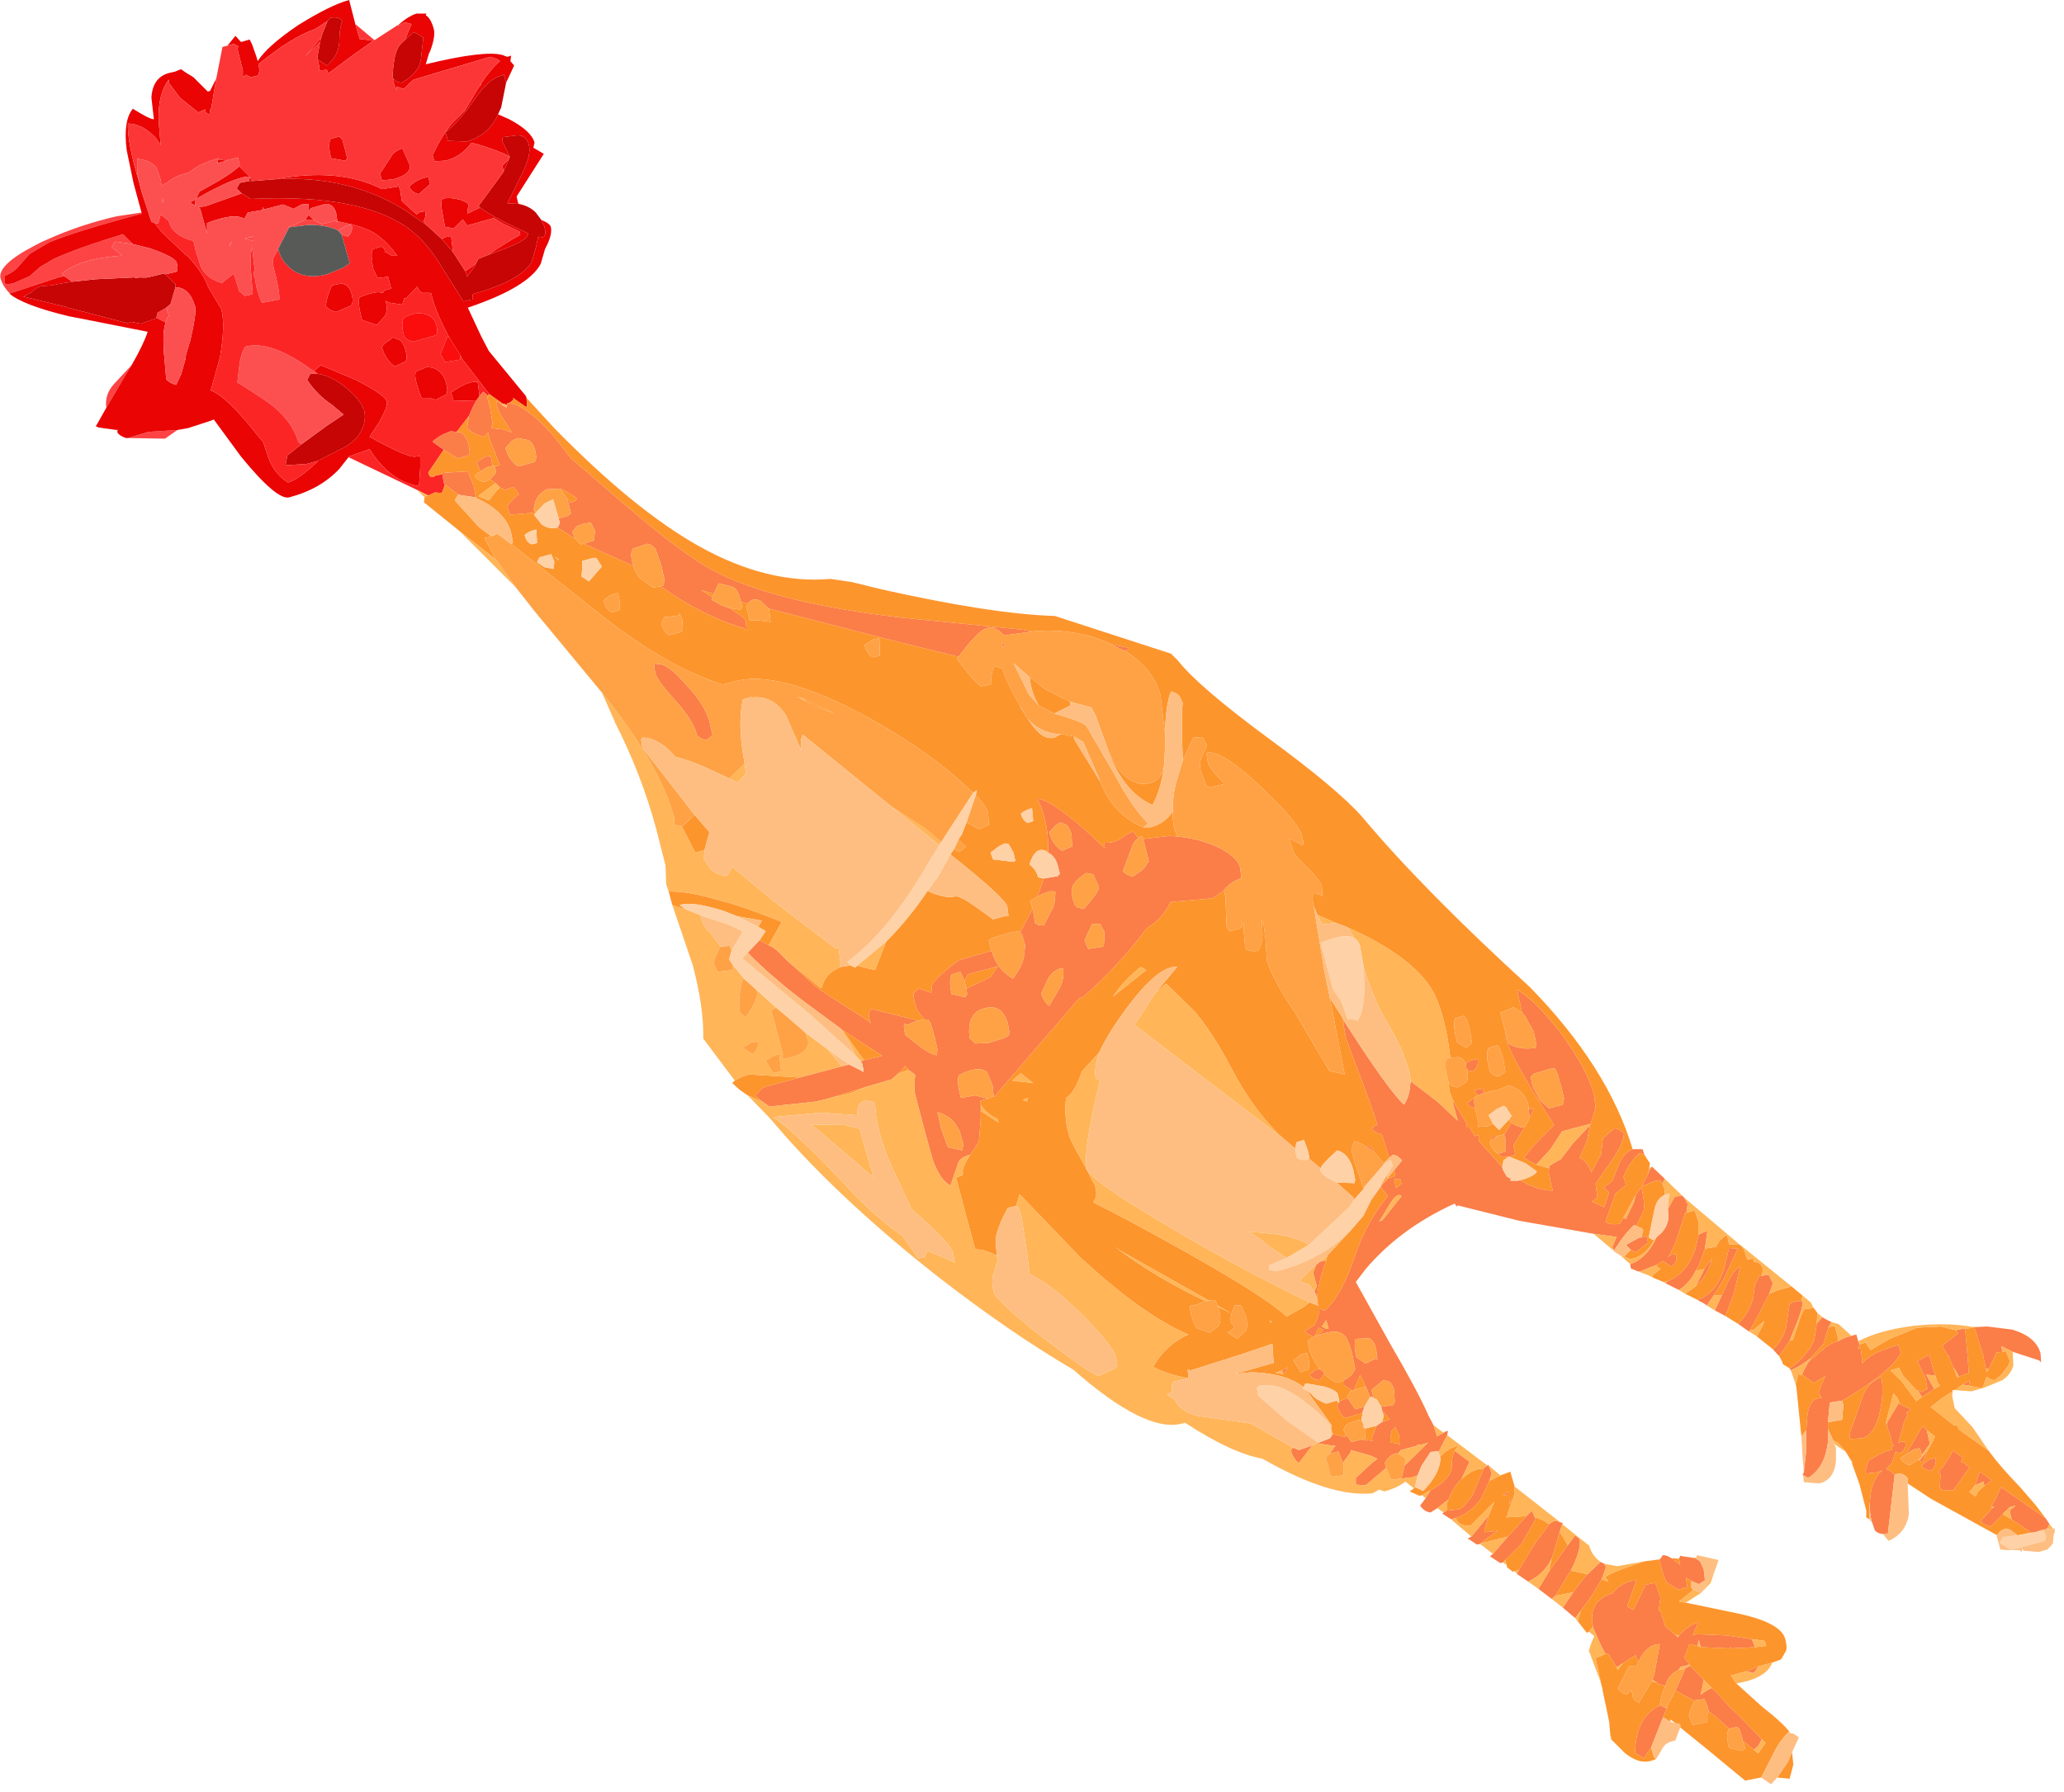 <?xml version="1.0" encoding="utf-8"?>
<svg version="1.1" id="Layer_1"
xmlns="http://www.w3.org/2000/svg"
xmlns:xlink="http://www.w3.org/1999/xlink"
width="1670px" height="1450px"
xml:space="preserve">
<g id="34" transform="matrix(1, 0, 0, 1, 0, 0)scale(10.0)">
<path style="fill:#FD4344;fill-opacity:1" d="M14.35,34.8L13.35 35.5L10.35 35.45L12 34.95L14.35 34.8M9.5,34.85L9.45 34.8L9.55 34.75L9.5 34.85M8.6,33Q8.45 31.9 9.25 31.05L10.65 29.55L10.1 30.45L8.6 33M5.2,22.35L4.75 22.45L0.8 23.75Q0.25 23.2 0.05 22.55Q-0.25 21.45 2.85 19.85Q3.4 19.55 3.9 19.35Q6.45 18.2 9.45 17.5L11.45 17.2L11.45 17.3Q6.35 18.65 4 19.6L2.4 20.55L1.6 21.45Q1.25 21.95 0.35 22.35L0.4 22.9Q0.45 23.1 1.15 22.9L2.4 22.35L3.25 21.6L4.35 20.95Q6.2 20.1 9.95 18.95L10.75 19.75L9.3 19.55L9.05 20L9.9 20.7L9.7 20.7Q6.4 20.95 5 22.15L5.2 22.35M16.8,7.4L17 7.35L16.9 7.4L16.8 7.4M23.4,18.4L23.35 18.35L23.8 18.2L24.7 17.8L25.4 17.8L26.05 18.15L27.15 17.85L27.3 18L27.3 17.9L28.45 18.15L28.05 18.25L27.35 18.65Q26.45 18.2 24.95 18.2L23.4 18.4M20.35,19.15L20.5 19.1L20.5 19.5L19.8 19.3L20.2 19.2L20.35 19.25L20.35 19.15M13.4,26.1L13 25.9L12.65 25.7L12.75 25.3L13.45 24.9L13.65 25.5L13.65 25.65L13.55 25.65L13.4 26.1M16.7,18.7L16.75 18.7L16.75 18.9L16.7 18.7M13.15,16.4L13.15 16.6L13.15 16L13.2 16.3L13.15 16.4M18.95,19.4Q18.65 19.6 18.6 19.95L18.55 19.9L18.65 19.65L18.95 19.4" />
<path style="fill:#EA0404;fill-opacity:1" d="M27.35,36.45Q28.85 35.8 29.3 34.7Q29.65 33.95 29.45 33.15L29.4 33.1Q29.15 32.3 27.9 31.3Q26.75 30.4 25.7 30.25L25.45 30.05L25.45 30L25.95 29.55L28.8 30.75Q31.15 31.95 31.3 32.5Q31.4 32.9 30.65 34.2L29.9 35.35Q33.05 37.1 33.65 36.95L34 36.9L34 37.85L33.9 39.35Q31.55 38.95 29.9 36.35L28.2 36.95L28.2 37L27.45 37.95Q25.9 39.6 23.4 40.25Q22.4 40.5 19.5 36.95L17.3 33.95L16.9 34.1L15.2 34.65L14.35 34.8L12 34.95L10.35 35.45L10.2 35.45Q9.7 35.3 9.5 35L9.5 34.85L9.55 34.75L9.45 34.8L8 34.6L7.75 34.5L7.9 34.25L8.6 33L10.1 30.45L10.65 29.55Q11.6 27.9 11.95 26.85L6.65 25.8L5.6 25.6Q1.85 24.7 0.75 23.75L0.8 23.75L4.75 22.45L5.2 22.35L5.85 22.8L4.9 22.95L4.15 23.1L3.45 23.15Q3.05 23.15 2.55 23.65L1.9 24L5.4 24.85L5.5 24.9L6.85 25.25L10.3 26.15L10.65 26.05L11.4 26.2L12.65 25.75L12.65 25.7L13 25.9L13.4 26.1Q13.15 26.85 13.25 28.4L13.45 30.7Q13.7 31 14.25 31.15L14.65 30.3L15 29.1L15.05 28.7L15.4 27.55Q15.9 25.4 15.8 24.85Q15.35 23.25 14.2 23.25L14.2 23L13.4 22.2L14.25 22Q14.45 21.95 14.3 21.25Q14.15 20.8 12.15 20.1L10.75 19.75L9.95 18.95Q6.2 20.1 4.35 20.95L3.25 21.6L2.4 22.35L1.15 22.9Q0.45 23.1 0.4 22.9L0.35 22.35Q1.25 21.95 1.6 21.45L2.4 20.55L4 19.6Q6.35 18.65 11.45 17.3L11.45 17.2L10.8 14.8L10.25 12.15Q9.95 9.75 10.75 8.8Q12.1 9.65 12.45 9.65L12.25 7.9Q12.35 6.25 13.7 5.9L14.15 5.8L14.65 5.6L15 5.85L15.65 6.25L16.8 7.4L16.9 7.4L17 7.35L17.5 6.35L17.1 8.7L17 8.9L16.95 9.3L16.65 9.1L16.6 8.85L16.05 9.1L14.55 7.9L13.7 6.75L13.65 6.45Q12.6 7.85 12.9 10.55L13 11.75L12.6 11.15Q11.5 10 10.35 10Q10.3 11.15 10.9 13.5L11.3 14.9L11.45 15.5L12.25 17.95L12.5 18.05L13.1 18.8L13.1 18.85L13.15 18.85L15 20.6L15.2 20.75Q16.45 22.1 16.85 23.25L17.9 25Q18.25 26.25 17.8 28.9L17.05 31.6Q18.3 32.05 20.65 35L21.3 35.8L21.6 36.7Q22.05 38.25 23.3 39.05Q24.1 38.85 25.65 37.4L25.7 37.3L27.35 36.45M18.4,3.7L19.05 2.9L19.5 3.4L20.2 3.2L20.4 3.6L20.75 4.6L20.85 4.95Q21.6 3.75 24.1 2.05Q26.75 0.4 28.25 0L28.75 1.95L29.1 3.15L30.2 3.3L28.7 4.35L26.55 5.95L26.45 5.65L25.8 5.7L25.85 5.45L25.7 4.8L25.65 4.7L25.7 4.55L25.7 4.8L26.45 5.3Q27.35 4.55 27.45 3.45Q27.45 2.3 27.7 1.7Q27.4 1.3 26.7 1.45L26.5 1.7L25.5 2.35Q23.6 3 20.9 5.2L21 5.65L20.9 6.1L20.3 6.25L19.9 6.05L19.65 6.25L19.65 5.7L19.45 4.9L19.2 3.9L19.3 3.75L18.9 3.55L18.4 3.7M32.25,2.05L32.25 2Q33.05 1.3 33.7 1.1L33.95 1.1L34.5 1.1L34.45 1.25L34.55 1.3Q34.9 1.6 35.1 2.35Q35.25 2.95 34.8 4.15L34.7 4.35L34.45 5.2Q39.2 4.05 40.65 4.45L41.05 4.6L41.35 4.5L41.3 4.95L41.6 5.3L40.95 6.7L40.75 6L40.6 6.1Q39.5 6.4 38.5 7.9Q37.15 9.85 36.05 10.7L36.25 11.4L37.75 11.45Q39.55 10.95 40.3 9.25L41.2 9.65Q43 10.6 43.25 11.55L43.15 11.95L44 12.45L41.8 15.9L41.9 16.35L41.95 16.5L41.05 16.45L42.2 14.15Q43 12.55 42.8 11.75Q42.6 10.95 41.85 10.95L40.7 11.1Q40.55 11.4 40.75 11.65L41.25 12.7L40.75 13.9L40.65 13.4L41.15 12.9L41.2 12.65Q40.4 12.2 38.55 11.65L38.15 11.55Q37.3 12.7 36.05 13L35.15 13.05L35 12.55Q35.8 10.9 36.55 10L37.6 8.95L38.75 7.05L38.9 6.9L38.9 6.8Q39.7 5.6 40.45 4.95Q40.3 4.8 40 4.7L39.65 4.6L33.45 6.45L32.65 7.2L32.1 7Q32.15 7.7 31.8 6.5L31.85 6.4Q32.05 6.65 32.5 6.7Q33.9 5.9 34.05 4.85L34.25 3.05L33.8 2.75L33.45 2.6L32.75 3.25L33.3 1.95L32.75 1.8L32.25 2.05M16.7,18.7L16.2 16.9L16.05 16.75L16.6 16.7L19.55 15.65L20.3 16.1Q29.65 15.65 33.45 18.8Q34.7 19.85 35.8 21.7L37.5 24.4L38.1 24.25L38.25 24.25L38.25 23.8Q42.05 22.75 43 21.25L43.35 20.05L43.55 19.15L43.9 19.2Q44.25 19.1 44.05 18.35L43.8 17.8Q44.4 18.05 44.5 18.25L44.55 18.25L44.5 18.3L44.55 18.3Q44.75 18.95 44.1 20.15L43.75 21.35Q42.75 23.25 37.85 24.9L38.95 27.25L39.55 28.4L42.55 32.05L42.6 32.2L42.65 32.95L42.45 32.85L41.5 32.2L41.55 32.35L41.15 32.65L41.05 32.6L41 32.75L40.65 32.65L39.6 31.9L37.4 29.05L37.25 28.75L36.35 27.3Q35.3 25.35 34.95 24L34.9 23.75L34.75 23.7L34.15 23.7L33.95 23.55L33.75 23.2L32.9 24.1L32.7 24.15L32.55 24.65L31.55 24.5L31.2 24.35Q31.4 25.1 31.15 25.55L30.5 26.3L29.3 25.9Q28.9 24.45 29.1 24.05Q30.55 23.5 30.85 23.7L31 23.65L31 23.7L31.1 23.5L31.65 23.35L31.4 22.4L30.55 22.5L30.2 21.75L30.2 21.7L30.15 21.45L30.05 21.1L30.1 21.05Q30 20.4 30.2 20.15L30.85 19.95L31.1 20.15L31.15 20.4L31.3 20.45L31.7 20.7L31.9 20.7L32.15 20.7Q31.25 19.45 30.2 18.8Q29.45 18.4 28.45 18.15L27.3 17.9L27.2 17.25Q27 16.5 26.35 16.5L25.15 16.85L25 17.1L24.95 16.5L24.4 16.55L23.75 16.9L22.9 16.55L21.35 16.95L21.25 16.75L21.25 16.95L21.2 17L20.05 17.2L19.8 17.65L19.8 17.7L19.75 17.7Q18.95 17.2 16.75 18.05L16.75 18.7L16.7 18.7M38.85,16.8Q39.8 17.5 41.4 18.25L42.75 18.9L42.6 19.2Q42.25 19.65 39.45 20.65Q41 19.6 42.1 19L42.05 18.75L40.6 18.05L39.95 17.65L37.8 18.25L37.45 17.75L36.7 18.5L36.3 18.4L36 18.35L35.75 16.95Q35.65 16.35 35.8 16.1Q36.2 15.95 36.95 16.1Q37.65 16.25 37.9 16.55L37.8 17.3L38.85 16.8M38.5,21.35L38.45 21.5L37.8 22.4L37.65 21.95L38.5 21.35M36.65,20.4L35.75 19.35L36 19.2L36.5 19.1L36.65 20.4M34.55,18.25L32.75 17Q28.25 14.2 22.35 14.5Q27.45 13.55 30.9 15.3L30.95 15.3L32.2 15.1L32.2 14.85L32.4 15.5L32.5 16.25L32.65 16.4L33.7 17.35L34 17.15L34.4 17.1Q34.5 17.55 34.25 17.9L34.55 18.25M20.2,14.35L20.45 14.65L20.15 14.65L20.2 14.35M38.8,32.05L38.55 32.4L36.7 32.45L36.5 31.75Q37.9 30.8 38.65 30.9L38.8 32.05M26,3.05L25.9 3.4L24.7 4.55L26 3.05M27.7,11.3L27.9 12.05L28.1 12.85L27.9 13L26.8 12.8Q26.5 11.7 26.75 11.25L27.45 11.05L27.7 11.3M24.7,17.8L24.95 17.4L25.4 17.8L24.7 17.8M26.85,23.1L27.6 22.95Q28.25 23 28.45 23.8Q28.65 24.55 28.35 24.75L27.2 25.25Q26.6 25.1 26.35 24.75L26.5 24L26.85 23.1M34.65,14.3L34.8 14.9L33.9 15.7Q33.4 15.65 33.1 15.1Q33.65 14.6 34.15 14.45L34.65 14.3M30.85,14.4L30.75 14.05L31.6 12.75Q31.8 12.3 32.55 12L33.15 13.35Q33.3 14.1 31.85 14.5L30.9 14.6L30.85 14.4M17.65,12.9L18.35 13L17.6 13.2L17.65 12.9M19.35,13.45L20.2 14.3Q19.2 14.2 15.85 16.1L16.15 15.5Q18.75 14.1 19.35 13.45M15.4,16.4L15.75 16.15L15.8 16.65L15.4 16.4M11.95,22.45L11.65 22.5L11.35 22.45L11.95 22.45M32.15,27.45Q32.55 27.5 32.8 28.3Q33 29.05 32.8 29.25L31.95 29.65Q31.2 29.15 30.9 28.1Q31.05 27.8 31.5 27.55L31.8 27.3L32.15 27.45M34.55,29.7Q35.75 29.75 36.1 31Q36.3 31.8 36.05 31.95L35.25 32.35L34.75 32.2L34.15 32.2Q34.05 32.2 33.7 31Q33.5 30.25 33.7 30.05L34.55 29.7" />
<path style="fill:#C70505;fill-opacity:1" d="M40.95,6.7L40.55 8.7L40.3 9.25Q39.55 10.95 37.75 11.45L36.25 11.4L36.05 10.7Q37.15 9.85 38.5 7.9Q39.5 6.4 40.6 6.1L40.75 6L40.95 6.7M44.05,18.35Q44.25 19.1 43.9 19.2L43.55 19.15L43.35 20.05L43 21.25Q42.05 22.75 38.25 23.8L38.25 24.25L38.1 24.25L37.5 24.4L35.8 21.7Q34.7 19.85 33.45 18.8Q29.65 15.65 20.3 16.1L19.55 15.65L19.15 15.25L19.4 14.8L20.15 14.65L20.45 14.65L22.35 14.5Q28.25 14.2 32.75 17L34.55 18.25L35.75 19.35L36.65 20.4L37.65 21.95L37.8 22.4L38.45 21.5L38.5 21.35L38.7 20.95L39.45 20.65Q42.25 19.65 42.6 19.2L42.75 18.9L41.4 18.25Q39.8 17.5 38.85 16.8L38.7 16.7L40.2 14.65L40.75 13.9L41.25 12.7L40.75 11.65Q40.55 11.4 40.7 11.1L41.85 10.95Q42.6 10.95 42.8 11.75Q43 12.55 42.2 14.15L41.05 16.45L41.95 16.5Q42.8 16.65 43.35 17.2L43.8 17.8L44.05 18.35M32.75,3.25L33.45 2.6L33.8 2.75L34.25 3.05L34.05 4.85Q33.9 5.9 32.5 6.7Q32.05 6.65 31.85 6.4L31.75 6.3Q31.85 4.65 32.1 4.1Q32.25 3.65 32.75 3.25M25.7,4.5L25.9 3.4L26 3.05L26 2.95L26.5 1.7L26.7 1.45Q27.4 1.3 27.7 1.7Q27.45 2.3 27.45 3.45Q27.35 4.55 26.45 5.3L25.7 4.8L25.7 4.55L25.7 4.5M12.75,25.3L12.65 25.7L12.65 25.75L11.4 26.2L10.65 26.05L10.3 26.15L6.85 25.25L5.5 24.9L5.4 24.85L1.9 24L2.55 23.65Q3.05 23.15 3.45 23.15L4.15 23.1L4.9 22.95L5.85 22.8L7.7 22.6L10.85 22.45L10.9 22.45L10.9 22.5L11.35 22.45L11.65 22.5L11.95 22.45L13.2 22.15L13.4 22.2L14.2 23L14.2 23.25L13.8 24.6L13.45 24.9L12.75 25.3M25.7,30.25Q26.75 30.4 27.9 31.3Q29.15 32.3 29.4 33.1L29.45 33.15Q29.65 33.95 29.3 34.7Q28.85 35.8 27.35 36.45L25.7 37.3L24.8 37.55L23.1 37.65L23.25 36.85L24.4 35.95L26.45 34.45L27.8 33.55L26.85 32.75Q25.7 32 24.85 30.75L25.1 30.25L25.7 30.25" />
<path style="fill:#FC5050;fill-opacity:1" d="M11.3,14.9L11.1 14L11.1 12.85Q12.15 12.95 12.65 13.55L12.95 14.35L13.1 15.1L13.25 14.9L13.4 14.85Q14.05 14.35 14.6 14.15L15.3 13.95Q16.2 13.2 17.7 12.8L17.65 12.9L17.6 13.2L18.35 13L18.4 12.95L19.25 12.75L19.4 13.35L19.35 13.45Q18.75 14.1 16.15 15.5L15.85 16.1Q19.2 14.2 20.2 14.3L20.2 14.35L20.15 14.65L19.4 14.8L19.15 15.25L19.55 15.65L16.6 16.7L16.05 16.75L16.2 16.9L16.7 18.7L16.75 18.9L16.75 18.7L16.75 18.05Q18.95 17.2 19.75 17.7L19.8 17.7L19.8 17.65L20.05 17.2L21.2 17L21.25 16.95L21.25 16.75L21.35 16.95L22.9 16.55L23.75 16.9L24.4 16.55L24.95 16.5L25 17.1L25.15 16.85L26.35 16.5Q27 16.5 27.2 17.25L27.3 17.9L27.3 18L27.15 17.85L26.05 18.15L25.4 17.8L24.95 17.4L24.7 17.8L23.8 18.2L23.35 18.35L23.4 18.4L22.5 20.15L22.45 20.3L22.1 20.9L22.1 21.45L22.1 21.5Q22.65 23.55 22.6 24.25L22.05 24.3L22.1 24.35L21.2 24.5L21.05 24.2L20.75 23.25L20.6 22.4L20.5 22.3L20.6 21.75L20.55 21.4L20.4 20Q20.2 20.85 20.3 21.85L20.45 23.8L19.8 23.95L19.35 23.55L19 22.4L18.9 22.15L17.95 22.9Q16.75 22.6 16.25 21.6L15.85 20.35L15.65 19.5Q14.4 19.2 13.85 18.4L13.6 17.8L13.55 17.8L13.05 17.4L13 17.35L12.8 18.1L12.5 18.05L12.25 17.95L11.45 15.5L11.3 14.9M28.15,19.15L27.65 19L27.35 18.65L28.05 18.25L28.45 18.15Q28.6 18.75 28.15 19.15M20.35,19.25L20.2 19.2L19.8 19.3L20.5 19.5L20.5 19.1L20.35 19.15L20.35 19.25M11.95,22.45L11.35 22.45L10.9 22.5L10.9 22.45L10.85 22.45L7.7 22.6L5.85 22.8L5.2 22.35L5 22.15Q6.4 20.95 9.7 20.7L9.9 20.7L9.05 20L9.3 19.55L10.75 19.75L12.15 20.1Q14.15 20.8 14.3 21.25Q14.45 21.95 14.25 22L13.4 22.2L13.2 22.15L11.95 22.45M13.55,25.65L13.65 25.65L13.65 25.5L13.45 24.9L13.8 24.6L14.2 23.25Q15.35 23.25 15.8 24.85Q15.9 25.4 15.4 27.55L15.05 28.7L15 29.1L14.65 30.3L14.25 31.15Q13.7 31 13.45 30.7L13.25 28.4Q13.15 26.85 13.4 26.1L13.55 25.65M15.8,16.65L15.75 16.15L15.4 16.4L15.8 16.65M13.2,16.3L13.15 16L13.15 16.6L13.15 16.4L13.2 16.3M18.65,19.65L18.55 19.9L18.6 19.95Q18.65 19.6 18.95 19.4L18.65 19.65M25.1,30.25L24.85 30.75Q25.7 32 26.85 32.75L27.8 33.55L26.45 34.45L24.4 35.95L24.15 35.8Q23.7 34.25 22.25 33Q21.5 32.35 19.2 30.95L19.4 29.3Q19.6 28.35 19.85 28.05Q21.9 27.5 25.25 29.95L25.45 30.05L25.7 30.25L25.1 30.25" />
<path style="fill:#FC3636;fill-opacity:1" d="M20.2,14.35L20.2 14.3L19.35 13.45L19.4 13.35L19.25 12.75L18.4 12.95L18.35 13L17.65 12.9L17.7 12.8Q16.2 13.2 15.3 13.95L14.6 14.15Q14.05 14.35 13.4 14.85L13.25 14.9L13.1 15.1L12.95 14.35L12.65 13.55Q12.15 12.95 11.1 12.85L11.1 14L11.3 14.9L10.9 13.5Q10.3 11.15 10.35 10Q11.5 10 12.6 11.15L13 11.75L12.9 10.55Q12.6 7.85 13.65 6.45L13.7 6.75L14.55 7.9L16.05 9.1L16.6 8.85L16.65 9.1L16.95 9.3L17 8.9L17.1 8.7L17.5 6.35L18 3.8L18.4 3.7L18.9 3.55L19.3 3.75L19.2 3.9L19.45 4.9L19.65 5.7L19.65 6.25L19.9 6.05L20.3 6.25L20.9 6.1L21 5.65L20.9 5.2Q23.6 3 25.5 2.35L26.5 1.7L26 2.95L26 3.05L24.7 4.55L25.9 3.4L25.7 4.5L25.7 4.55L25.65 4.7L25.7 4.8L25.85 5.45L25.8 5.7L26.45 5.65L26.55 5.95L28.7 4.35L30.2 3.3L29.1 3.15L28.75 1.95L30.3 3.25L32.15 2.05L32.25 2.05L32.75 1.8L33.3 1.95L32.75 3.25Q32.25 3.65 32.1 4.1Q31.85 4.65 31.75 6.3L31.85 6.4L31.8 6.5Q32.15 7.7 32.1 7L32.65 7.2L33.45 6.45L39.65 4.6L40 4.7Q40.3 4.8 40.45 4.95Q39.7 5.6 38.9 6.8L38.85 6.8L38.9 6.9L38.75 7.05L37.6 8.95L36.55 10Q35.8 10.9 35 12.55L35.15 13.05L36.05 13Q37.3 12.7 38.15 11.55L38.55 11.65Q40.4 12.2 41.2 12.65L41.15 12.9L40.65 13.4L40.75 13.9L40.2 14.65L38.7 16.7L38.85 16.8L37.8 17.3L37.9 16.55Q37.65 16.25 36.95 16.1Q36.2 15.95 35.8 16.1Q35.65 16.35 35.75 16.95L36 18.35L36.3 18.4L36.7 18.5L37.45 17.75L37.8 18.25L39.95 17.65L40.6 18.05L42.05 18.75L42.1 19Q41 19.6 39.45 20.65L38.7 20.95L38.5 21.35L37.65 21.95L36.65 20.4L36.5 19.1L36 19.2L35.75 19.35L34.55 18.25L34.25 17.9Q34.5 17.55 34.4 17.1L34 17.15L33.7 17.35L32.65 16.4L32.5 16.25L32.4 15.5L32.2 14.85L32.2 15.1L30.95 15.3L30.9 15.3Q27.45 13.55 22.35 14.5L20.45 14.65L20.2 14.35M27.45,11.05L26.75 11.25Q26.5 11.7 26.8 12.8L27.9 13L28.1 12.85L27.9 12.05L27.7 11.3L27.45 11.05M34.15,14.45Q33.65 14.6 33.1 15.1Q33.4 15.65 33.9 15.7L34.8 14.9L34.65 14.3L34.15 14.45M30.9,14.6L31.85 14.5Q33.3 14.1 33.15 13.35L32.55 12Q31.8 12.3 31.6 12.75L30.75 14.05L30.85 14.4L30.9 14.6" />
<path style="fill:#FC2525;fill-opacity:1" d="M33.75,39.65L28.2 37L28.2 36.95L29.9 36.35Q31.55 38.95 33.9 39.35L34 37.85L34 36.9L33.65 36.95Q33.05 37.1 29.9 35.35L30.65 34.2Q31.4 32.9 31.3 32.5Q31.15 31.95 28.8 30.75L25.95 29.55L25.45 30L25.45 30.05L25.25 29.95Q21.9 27.5 19.85 28.05Q19.6 28.35 19.4 29.3L19.2 30.95Q21.5 32.35 22.25 33Q23.7 34.25 24.15 35.8L24.4 35.95L23.25 36.85L23.1 37.65L24.8 37.55L25.7 37.3L25.65 37.4Q24.1 38.85 23.3 39.05Q22.05 38.25 21.6 36.7L21.3 35.8L20.65 35Q18.3 32.05 17.05 31.6L17.8 28.9Q18.25 26.25 17.9 25L16.85 23.25Q16.45 22.1 15.2 20.75L15 20.6L13.15 18.85L13.1 18.85L13.1 18.8L12.5 18.05L12.8 18.1L13 17.35L13.05 17.4L13.55 17.8L13.6 17.8L13.85 18.4Q14.4 19.2 15.65 19.5L15.85 20.35L16.25 21.6Q16.75 22.6 17.95 22.9L18.9 22.15L19 22.4L19.35 23.55L19.8 23.95L20.45 23.8L20.3 21.85Q20.2 20.85 20.4 20L20.55 21.4L20.6 21.75L20.5 22.3L20.6 22.4L20.75 23.25L21.05 24.2L21.2 24.5L22.1 24.35L22.05 24.3L22.6 24.25Q22.65 23.55 22.1 21.5L22.1 21.45L22.1 20.9L22.45 20.3L22.5 20.15L22.6 20.45Q22.8 21.15 23.6 21.8Q24.75 22.65 26.45 22.2L27.8 21.65L28.3 21.3L27.65 19L28.15 19.15Q28.6 18.75 28.45 18.15Q29.45 18.4 30.2 18.8Q31.25 19.45 32.15 20.7L31.9 20.7L31.7 20.7L31.3 20.45L31.15 20.4L31.1 20.15L30.85 19.95L30.2 20.15Q30 20.4 30.1 21.05L30.05 21.1L30.15 21.45L30.2 21.7L30.2 21.75L30.55 22.5L31.4 22.4L31.65 23.35L31.1 23.5L31 23.7L31 23.65L30.85 23.7Q30.55 23.5 29.1 24.05Q28.9 24.45 29.3 25.9L30.5 26.3L31.15 25.55Q31.4 25.1 31.2 24.35L31.55 24.5L32.55 24.65L32.7 24.15L32.9 24.1L33.75 23.2L33.95 23.55L34.15 23.7L34.75 23.7L34.9 23.75L34.95 24Q35.3 25.35 36.35 27.3L36.2 27.25L35.65 28.65L36 29.3L37.25 29.1L37.25 28.75L37.4 29.05L39.6 31.9L39.4 32.05L39.4 31.95L39.1 31.7L38.8 32.05L38.65 30.9Q37.9 30.8 36.5 31.75L36.7 32.45L38.55 32.4L38.3 32.85L37.95 33.65L36.95 34.95L36.45 34.9L35.85 35.15Q35.2 35.5 35 35.75L35.9 36.4L34.65 38.25Q34.8 38.85 35.3 38.45L35.8 38.4L35.9 39.05L36 39.2L35.8 39.8L35.7 39.9L35.2 39.85L34.65 40.1L33.75 39.65M26.5,24L26.35 24.75Q26.6 25.1 27.2 25.25L28.35 24.75Q28.65 24.55 28.45 23.8Q28.25 23 27.6 22.95L26.85 23.1L26.5 24M34.45,25.45Q33.75 25.15 32.7 25.7Q32.4 26.15 32.7 27.2Q32.9 27.55 33.45 27.65L35.2 27.15Q35.5 27.05 35.3 26.3Q35.1 25.6 34.45 25.45M31.8,27.3L31.5 27.55Q31.05 27.8 30.9 28.1Q31.2 29.15 31.95 29.65L32.8 29.25Q33 29.05 32.8 28.3Q32.55 27.5 32.15 27.45L31.8 27.3M33.7,30.05Q33.5 30.25 33.7 31Q34.05 32.2 34.15 32.2L34.75 32.2L35.25 32.35L36.05 31.95Q36.3 31.8 36.1 31Q35.75 29.75 34.55 29.7L33.7 30.05" />
<path style="fill:#585A58;fill-opacity:1" d="M28.3,21.3L27.8 21.65L26.45 22.2Q24.75 22.65 23.6 21.8Q22.8 21.15 22.6 20.45L22.5 20.15L23.4 18.4L24.95 18.2Q26.45 18.2 27.35 18.65L27.65 19L28.3 21.3" />
<path style="fill:#FB0D0D;fill-opacity:1" d="M37.25,29.1L36 29.3L35.65 28.65L36.2 27.25L36.35 27.3L37.25 28.75L37.25 29.1M35.3,26.3Q35.5 27.05 35.2 27.15L33.45 27.65Q32.9 27.55 32.7 27.2Q32.4 26.15 32.7 25.7Q33.75 25.15 34.45 25.45Q35.1 25.6 35.3 26.3" />
<path style="fill:#FB7D48;fill-opacity:1" d="M161.95,108.95L162 109.4L161.55 109.45L160.9 110.8L160.7 110.8L160.45 109.65L159.75 107.4L159.8 107.4L160.8 107.35L162.8 107.6Q164.7 108.15 165.1 109.5L165.15 110.25L165 110.1L162.85 109.4L161.95 108.95M161.35,121.95L161.1 121.9L161.4 121.45L161.9 120.35L164.85 122.4L165.5 122.85L165.8 123.3L165.8 123.4L165.6 123.75L165.25 123.8L164.65 124L164.25 124.05L164.3 124L162.75 122.95L162.75 122.9Q162.55 122.15 162.7 122.15L163.1 121.85L162.65 121.95L162.05 122.5L162.05 122.55L161.05 123.55Q160.5 123.4 160.25 123.1L161.2 122.05L161.35 121.95M152.75,124.1L152.35 124.15Q151.9 124.1 151.7 123.85L151.45 123.15Q151.25 122.45 151.3 121.55L151.3 121.45Q151.4 119.75 152.3 119L151.9 119.15L151 119.25L150.95 119.05L151.1 118.45L151.2 118.2Q152.15 117.6 152.75 117.4L153.1 117.35L153 117.15L153.25 116.95L153.1 116.9L153 116.35L152.65 115.3L152.7 115.1L153.65 113.5L153.75 113.65L154.6 114.05L154.25 114.35L154.35 114.5L154.05 115.1L153.6 116.8L153.75 116.7L154.15 116.65Q154.3 117.25 153.75 117.6L153.35 117.5L153.1 118.35L152.6 118.9L152.85 118.95L153.3 119.35L152.75 124.1M147.9,116.7Q147.65 118.8 146.3 119.6L145.9 119.4L145.85 119.35L145.95 119.15L146.15 117.35L146.15 115.75L146.2 115Q146.3 113.05 147.4 113.15L147.15 112.7Q147.35 112.05 147.7 111.35L146.8 111.9L146.75 111.9L145.8 111.25L145.95 110.9L146.3 110.25L147.75 109Q148.15 108.7 148.7 108.55Q149.2 108.25 149.8 108.1L150.2 108L150.35 108.55L150.45 108.8L150.45 108.95L150.3 109.1L150.55 109.1L150.7 110.35Q151.3 109.45 153.6 108.85L153.8 109.5Q153 111.05 149.05 113.35L148.05 113.5L147.9 115.1L147.9 115.65L147.9 116.7M147.55,108.75L146.5 109.9Q145.9 110.45 144.9 110.9L144.8 110.75Q146.3 109.7 146.8 108.4L147 107.1L147.45 106.6L147.8 106.8L148.2 107L147.95 107.4L147.55 108.75M143.95,109.75L143.45 109.2Q144.2 108.5 144.5 107.5L144.8 105.5Q145.25 105.25 145.75 105.3L145.85 105.25Q145.95 105.75 145.1 107.75L144.8 108.5L143.95 109.75M141.5,107.75L140.65 107.15Q141.6 106.1 141.85 105.05L142 103.95L142.35 103.25L142.55 103.25L143.1 103.15L143.45 103.85L143.15 104.7L142.2 106.55L141.6 107.65L141.5 107.75M139.3,104.85L139.65 104.1Q140.15 102.9 140.8 102.5L140.3 104.65L139.6 106.5L138.75 106.05L139.3 104.85M138.1,105.65Q137.85 105.45 137.6 105.35L137.35 105.2Q138.9 104.65 139.5 102.65L139.9 101L140.6 101.05L139.45 103.55L138.65 104.85L138.1 105.65M134.9,103.7Q136.45 103.1 137.15 101.15L137.45 99.9L138.15 99.6L137.95 101.05L137.5 102.3L137.2 102.85Q136.7 103.85 135.85 104.4L134.75 103.85L134.9 103.7M132.65,102.9L132.55 102.9L131.95 102.65L131.9 102.3Q133.25 101.85 134.05 100.1Q134.95 99.45 135 98.45L134.95 97.85L135.5 96.85L136.1 96.75L136.3 96.95L136.55 97.45L136.45 98.15L136.35 98.15L135.55 100.6L135.1 101.55L134.9 101.75L135.2 101.55L135.6 101.5Q135.8 102.1 135.25 102.5L134.55 102.05L134.05 102.35L132.7 102.9L132.65 102.9M116.1,115.7L116.2 116L116.25 116.2L116.25 116.25L116.8 115.95Q117 115.8 117.15 115.8L117.1 116.15L116.4 117.5L116.35 117.45L115.75 117.5L115 118.65L114.7 119.4L114.3 119.55L113.4 119.65L113.65 118.6L115.55 116.75L115.05 116.9L114.65 116.95L114.65 117L113.35 117.35L113.1 117.65L112.95 117.6L112.6 117.75Q112.15 118.1 112.05 118.4L112.15 118.8L111.8 119.1L110.5 120.2L109.7 120.15L109.7 119.6L111 118.4L111.45 118.05L110.9 117.8L109.3 117.35L109.3 117.5L108.65 118.4L108.3 117.45L107.6 117.65L108.05 117L107.85 117L106.55 116.8L106.65 116.75L106.7 116.75L107.6 116.4L107.75 116.2L107.8 116.05L108.85 116.3L108.85 116.2L108.9 116.1L109.35 116.7L110.15 116.5L111.05 116.6L111 116.35L111.3 115.6L111.3 115.55L111.35 115.4L111.85 115.05L111.95 115.05L112.35 114.9L112.45 114.85L112 114.35L111.9 114.35L111.8 114.05L111.75 113.85L112.75 113.7L112.85 113.45L112.8 112.5Q112.6 111.8 112.2 111.75L111.9 111.7L111.55 112L110.95 112.5L111.15 113.15L110.95 113L110.8 113.15L110.8 112.9L110.65 112.55L110.05 111.25L109.55 112.5L109.45 112.55L108.75 112.1L108.75 111.7Q109.5 111.3 109.65 110.75L109.4 109.55Q109.05 108.25 108.75 108.05Q108.2 107.5 106.65 108.05L106.65 108L107.1 107.65L106.7 107.45L106.35 108.15L106.25 108.2L105.55 107.75L106.25 107.3L106.35 107.25Q106.75 106.5 106.75 105.85Q106.95 106.05 107.2 106.05Q108.55 104.9 109.7 101.45Q110.65 98.75 112.3 96.8L111.7 96.05L111.85 95.85L112.1 95.6L112.25 95.45L112.25 95.4L112.35 95.35L112.7 95.25L112.9 95.15L112.8 94.7L113.45 93.9L113.05 93.55L112.7 93.45L112.4 93.7L111.8 91.75L111.75 91.8Q111.2 91.65 111 91.35Q111.25 91.05 111.45 91L110.8 89.1L109.55 85.75L108.9 84L108.7 82.9L108.7 82.55Q112.3 88.2 113.6 89.4Q114.05 88.7 114.1 87.8L114.15 87.5L116.3 89.15L117.95 90.7L117.55 89.25L117.65 89.25L118.65 90.9L118.7 91.25L118.9 91.25L119.35 91.95L119.65 91.85L119.65 92.35L120.3 93.05L121.55 94.45L121.6 94.65L121.9 95.2L122.25 95.4L122.2 95.55L122.85 95.55L123.05 95.5L123.05 95.55Q124.4 96.35 125.65 96.35L125.5 95.85L125.3 94.8L125.35 94.55L125.35 94.35L126.3 93.8L127.25 92.55L128.65 91.05L128.4 92.35L127.8 93.7Q128.45 93.95 128.75 94.9L129.55 93.4L129.7 92.1L130.65 91.3L130.95 91.4L131.4 91.7Q131.35 92.7 130 94.5L129.1 95.8L129.25 96.9L129.05 97.05L128.8 97.25L129.8 97.7L130.2 96.5L129.75 96.1L130.45 95.6L130.9 94.45Q131.3 93.3 132.1 93L132.9 93L133 93.3L133.05 93.45L132.7 93.3Q131.95 93.85 131.3 95.35L131.4 95.3L131.55 95.9L130.7 96.6L129.9 98.85Q130.15 99.15 131.05 99.05L131.35 98.55L131.55 98.65L132.2 97.3L132.35 96.7L132.65 96.3L132.8 96.05Q133.1 97.35 133 97.95L132.4 99.2L132.2 99.15Q131.4 99.9 130.6 101.2L130.45 100.9L130.8 100.1L128.95 99.85L122.95 98.8L117.95 97.55L117.85 97.65L117.7 97.4Q113.3 99.4 110.5 102.7L109.7 103.75L112.45 108.7Q114.7 112.55 115.6 114.6L116 115.35L116.1 115.7M117.4,122.95L116.7 122.5L116.8 122.4L117.1 122.2L117.1 122.25L118.05 122.15Q118.5 122 119.2 120.9L120.05 118.85L120 118.85L120.35 118.6L120.4 118.55L120.45 118.6L120.7 119.25L120.5 119.85L119.85 121.25Q119.05 122.4 117.8 122.85L117.4 122.95M123.65,128L122.7 127.35L122.75 127.35L122.9 127.05L124.2 124.9L125.4 123.3L125.7 123.1L126 123.1L126.25 123.2L126.45 123.25L126.4 123.35L126.2 123.95L125.65 125.85L125.55 126.1Q125 127.35 123.65 128M127.45,130.95L126.45 130.1L127.3 128.85L128.05 127.85L128.45 127.4L129.5 126.4L129.8 126.55L129.95 126.8L129.6 127.8L128.75 129.2L127.9 130.35L127.45 130.95M136.55,127.75L136.4 127.7L136.55 128.55L136.4 128.45L135.8 128.65L134.9 128.1Q134.7 127.85 134.45 127L134.25 126.2L134.3 126.2L134.55 125.85Q134.9 125.85 135.3 126.15L135.7 126.45L135.95 126.65L135.85 126.15L135.95 125.9L136.15 125.95L136.9 126.05L137.25 126.15L137.55 126.35L137.85 127L137.95 127.9L137.45 128.2L136.85 127.95L136.55 127.75M125.85,129.15L125.55 129.4L124.5 128.6L124.5 128.55L125.35 127.15L126.85 125.05L127.45 124.25L127.8 124.55Q128 125.3 127.1 127.1L126.9 127.4L125.85 129.15M121.6,126.45L121.4 126.5L120.55 125.95L120.8 125.75L122 124.35L122.2 124.15L123.5 122.7L123.95 122.25L124.2 122.8L124.25 122.95L123.1 124.95L121.8 126.25L121.6 126.45M120.45,122.65L120.1 123.85L120.15 124L121.1 123.9L121.2 123.85L119.85 124.85L119.75 124.95L119.5 125L118.75 124.5L119.05 124.35L120.45 122.65M116.3,122.05L115.75 122.4Q115.25 122.35 114.9 121.85L115.35 121.25L115.75 120.6Q117.25 119.8 117.45 118.85L117.5 118L117.7 117.4L118.9 118.3L118.25 119.7Q117.6 120.3 117.2 121.35L116.3 122.05M133.6,94.5L133.65 94.4L134.7 95.4L134.5 95.8L134.3 95.5L133.8 95.6L132.85 96L133.35 95Q133.4 94.7 133.6 94.5M118.6,86.1Q118.8 85.85 119.1 85.8L119.55 85.7Q119.7 86.35 119.15 86.7L118.7 86.6L118.65 86.45L118.6 86.1M123.35,91.25L122.45 92.7L122.6 93.35L122.4 93.55L122.1 93.6L121.5 93.65L121.25 93.35L121.8 93.2L121.8 92.1L121.75 91.95L121.7 91.85L122.3 90.85Q122.8 91.25 123.35 91.25M120.55,92.4L120.85 91.9L121.1 91.95L120.55 92.4M119.35,89.7Q118.85 89.55 118.7 89.3L119.35 88.8Q119.2 89.05 119.35 89.6L119.35 89.7M119.55,88.65L119.5 88.5L119.25 88.25L119.95 88.1L120.1 88.45L119.55 88.65M123.7,89.8L124.15 89.7L123.75 90.45L123.7 89.8M124.3,94.25L123.3 93.7L124.15 92.65L125.75 91.05L123.95 88.2Q122.15 85.15 121.9 84.2L121.8 83.5L122.05 84.45Q122.9 85 124.25 84.8L124.3 84.45L124.1 83.5L123.35 82.15L123.15 81.95L122.75 80.1Q124.25 80.95 126.35 83.7Q128.45 86.55 129 88.7L129.1 89.65L128.7 90.95L126.4 91.55L125.45 93L124.3 94.25M91.05,52.7L89.8 52.1L91.4 52.45L91.05 52.7M71.7,51.7L62.2 49.25L61.5 48.6Q60.85 48.35 60.5 48.85L59.95 48.7L59.85 48.35Q59.7 47.7 59.3 47.5L58.15 47.2L57.75 48.05L56.7 47.75L56.9 47.85L57.65 48.35L57.6 48.55L58.4 49L59 49.2Q60.3 50 60.35 50.3L60.4 51L60.2 50.85Q57.7 50.1 55.2 48.6L54.8 48.35L53.45 47.45L53.7 47.4L53.75 46.85L53.5 45.75L53.05 44.45Q52.8 44.1 52.4 44L51.2 44.4L51.1 44.7Q51 44.9 51.2 45.65L51.25 45.8L47.25 44L48.05 43.75L48.15 42.95L47.8 42.3L47.4 42.35Q47.05 42.4 46.65 42.6L46.3 43.05L46.55 43.6L45.35 42.85L45.1 42.7L45.15 42.65L45.3 42.3L45.2 41.95L45.95 41.75L46.2 41.55L46 40.75L45.85 40.3L46.15 40.7L46.6 40.5L46.6 40.45L46.7 40.35Q45.9 39.75 45.3 39.55L44.2 39.6Q43.15 40.25 43.25 41.25L43.15 41.1L43.15 41.5L41.25 41.65L41.05 40.95Q41.55 40.3 42 40L41.55 39.4L40.85 39.65L40.45 39.45L40.1 39.1L39.65 38.8L40.15 38.25L40.05 37.75L40.45 37.65L39.6 35.5L39.5 35L39.15 35.35Q38.15 35.1 37.8 34.6L37.95 33.65L38.3 32.85L38.55 32.4L38.8 32.05L39.1 31.7L39.4 31.95L39.4 32.05L39.65 33L39.85 34.25L39.75 34.65L40.7 34.75L41.4 35L41.35 34.9L40.5 33.55Q40.15 32.9 40.2 32.45L40.65 32.8L41 33L41 32.75L41.05 32.6L41.15 32.65L41.3 32.65Q42.45 32.75 44.65 35.1L46.05 36.9L46.25 37.15L47.85 38.5Q53.45 43.45 56.2 45.25Q57.6 46.25 59.6 47.05Q64.65 49.05 73.1 50L82.65 50.95L83.55 51.1L81.4 51.4L81.2 51.35L81.2 51.4Q80.25 50.25 79.2 51.25Q78.6 51.75 77.55 53.15L71.7 51.7M79.35,89.9L79.35 90.55L79.2 92.4L78.5 93.45Q77.75 93.65 77.55 94.05L76.9 95.95Q76.05 95.5 75.45 93.8L74.8 91.45L74 88.4Q73.95 87.75 74.05 87L73.95 86.9L73.6 86.65L73.2 86.25L73.2 86.35L72.65 86.9L72.15 87.35L70.1 87.95L66.85 88.95L66 89.15L62.25 89.55L61.55 89.05L61.1 88.65L61.7 88.05L62.1 87.9L64.7 87.2L68.1 86.3L68.7 86.15L69.7 86.65Q70 87 69.75 86.05L69.65 85.9L69.9 85.8L71.4 85.45L68.15 83.35L67.9 83.15L65.25 81.2Q62.4 79.05 60.5 77.1L61.45 76.1L62.2 76.5Q62.55 76.65 62.9 76.95L63.65 77.7L65.85 79.7Q66.45 80.25 69.85 82.35L70.45 82.8L70.3 82.25Q70.25 81.95 70.5 81.65L74.3 82.6Q73.9 82.7 73.4 82.95L73.2 82.85Q73.05 83 73.25 83.75L74.25 84.55Q75.2 85.3 75.8 85.4L75.85 84.9L75.6 83.85L75.3 82.8L75.1 82.5L74.85 82.5Q74.2 81.9 74.05 81.25Q73.85 80.55 73.95 80.35L74.35 80L75.35 80.35L75.4 79.8Q75.5 79.25 77.6 77.7L80.25 76.95Q80.6 78.4 81.95 79.2Q82.7 78.25 82.85 77.4L82.95 76.5L82.7 75.65L82.55 75.45L83.55 73.55L83.75 74.7L84 74.85L84.45 74.9L85.3 73.25L85.4 72.2Q85 71.95 83.95 72.55L84.3 71.55L84.45 71.1L85.6 70.9L85.75 70.7L85.6 70.1Q85.4 69.3 84.8 69Q84.9 66.65 83.95 64.65Q84.9 64.65 87.85 67.2L89.4 68.65L89.35 68.2Q90.15 68.25 90.8 67.8Q91.4 67.35 91.7 67.3L92.1 67.85Q91.7 68.1 91.55 68.65L90.85 70.5Q91.1 70.8 91.65 70.95L92.5 70.35L92.95 69.7L92.5 67.9L94.65 67.65L95.25 67.7Q96.9 67.85 98.3 68.45Q100.1 69.25 100.35 70.25L100.45 71.15L100.35 71.1Q99.55 71.4 99.05 72L99.05 72.05L98.1 72.7L94.7 73L94.5 73.4Q93.8 74.55 92.8 75.1Q90.5 78.2 87.55 80.75L87.35 80.75L80.4 88.8L80.4 88.7L80.3 87.8L79.85 86.75Q79.15 86.2 77.6 87Q77.35 87.4 77.75 88.85L78.9 88.65L79.9 88.9L79.45 89.05L79.3 89.1L79.35 89.4L79.35 89.9M81.25,52.25L81.3 52.3L81.05 52.35L81.2 51.95L81.25 52.25M86.15,66.7L85.8 66.55L85.45 66.75L84.9 67.35Q85.15 68.4 85.95 68.85L86.75 68.5L86.7 67.55Q86.5 66.8 86.15 66.7M86.75,71.8Q86.6 72.4 87 73.3L87.2 73.45L87.7 73.55Q89 72.1 88.9 71.75L88.45 70.75L87.9 70.65Q87 71.2 86.75 71.8M107.3,102Q106.75 103.5 106.55 104.95L106.5 104.85L106.35 104.5L106.55 104.1L106.25 103L106.45 102.45L106.45 102.4L106.8 102.1L107.3 102M89,74.75L88.35 74.8L87.75 76.1L88.05 76.8L89.3 76.6L89.35 76.05L89.35 75.4L89 74.75M84.25,80.4Q84.45 81.1 84.9 81.4L85.8 79.85Q86.15 79 86 78.35Q85.35 78.4 84.85 79.1L84.25 80.4M81.55,83.85L81.7 83.65L81.55 82.85Q81.1 81.2 79.65 81.6Q78.2 81.95 78.45 84L78.9 84.45L80 84.4L81.25 84L81.55 83.85M111.2,93.25L110.9 93L110.55 92.8Q111 92.65 111.2 93.25M113.3,95.45L112.8 95.4L112.95 96.15L113.4 95.8L113.3 95.45M113.4,96.8Q113.05 96.45 112.45 97.45L111.6 98.85L111.85 98.75L113.4 96.8M125.4,86.5L124.1 86.9L123.85 87.15L124 87.9L124.6 89.05L125.35 89.7L126.45 89.4L126.55 88.9L126.3 87.85L126 86.85L125.8 86.45L125.4 86.5M131.55,100.75L132.65 100.15L132.8 100.15L133.2 100L133.35 100.55L132.35 101.35L131.95 101.15L131.55 100.75M40.9,36.25Q41.2 37.35 41.95 37.75L43.2 37.4Q43.5 37.3 43.3 36.45Q43.1 35.7 42.65 35.6L41.9 35.45L41.45 35.65L40.9 36.25M36.9,39.9L36 39.2L35.9 39.05L35.8 38.4Q35.75 38.25 35.85 38.2L36.1 38.25L37.85 38.15L38.35 39.4L38.5 40.25L37.15 40.05L36.9 39.9M37.25,35Q37.7 35.2 37.9 35.95Q38.1 36.75 37.9 36.85L37.05 37.1L35.9 36.4L35 35.75Q35.2 35.5 35.85 35.15L36.45 34.9L36.95 34.95L37.25 35M39.45,37.8Q39.2 37.9 38.9 38.15L38.55 37.4L39.3 36.95L39.7 36.9L39.85 37.7L39.45 37.8M53,53.7L53.2 53.75Q54 53.65 55.5 55.4Q57.05 57.05 57.4 58.4L57.65 59.5L57.15 59.9Q56.65 59.8 56.4 59.5Q56.1 58.3 54.65 56.7Q53.2 55.1 53.05 54.55Q52.85 53.8 53 53.7M79.6,79.35L80.15 79.05L80.75 78.2L78.3 78.85L78.05 79.4L77.85 78.95L77.7 78.65L77 78.85Q76.75 79.35 77 80.45L78.1 80.7L78.25 80.45L78.2 80L79.6 79.35M77.3,90.95Q76.85 90.3 75.85 90L76.15 91.35L76.7 92.85L77.85 93.1L77.95 92.6L77.65 91.55L77.3 90.95M156.5,112.4L155.5 113.05L155.15 112.5L155.5 112.65L155.95 112.4L155.8 111.55L155.15 110.15Q155.65 109.85 156.1 109.65L156.35 110.6L156.6 111.35L156.45 111.3L155.85 111.25L156.5 112.4M159,107.55L159.2 109.8L159.3 111.1L158.5 111.4L158.25 110.95L158.05 110.65L157.7 109.85L157.65 109.7L157.6 109.7L157.15 108.9L158.45 107.9L158.25 107.65L159 107.5L159.3 107.5L159 107.55M149.7,116.45L149.65 116.25L149.7 115.9L150.7 113.05Q151.1 111.9 152.2 111.45Q152.45 112.35 152.15 114.05Q151.75 116.1 150.65 116.4L149.7 116.45M159.35,112.1L158.95 112.1L158.9 112L159.35 111.75L159.35 112.1M155.35,117.2L154.8 117.3L154.35 117.6L154.3 117.55L155.45 115.6L155.55 115.4L155.85 115.7L155.9 115.75L156.15 116.85L155.5 117.75L155.35 117.2M155.3,118.2L155.95 117.4L155.55 118.35L155.3 118.2M156.2,119.05Q155.65 118.9 155.45 118.6L156.15 118.1L156.6 118Q156.75 118.6 156.2 119.05M160.5,119.9L159.8 120.2L159.95 119.8L160.2 119.1L161.15 119.8L160.55 120.25L160.5 119.9M158.65,118.3L158.9 118.4L159.35 118.75L158.05 120.6Q157.15 120.7 156.95 120.4L157 119.55L157.05 119.3L156.85 119.2L157.05 118.85L157.05 118.8L157.15 118.8L157.75 117.9L158 117.4L158.8 117.95L158.65 118.3M137.9,102.7L138.1 102.4L138.55 101.8L138.5 101.9Q138.2 103.2 137.2 104.1L137.9 102.7M122.2,121.25L122.3 121.4L122.1 121.75L122.2 121.25M122.05,120.95L121.6 121.05L122 120.7L122.05 120.95M135.75,132.5L135.85 132.35Q136.65 131.5 137.4 131.3L136.95 132.35L137.3 132.25L139.65 132.35L141.75 132.65L142 133.3L140.05 133.4L139.95 133.3L139.95 133.4L137.6 133.3L137.45 132.7L137.35 133.2L136.7 133.05L136.3 134.1L136.35 134.25L136.7 134.7L136.4 134.8L135.95 134.9L135.85 135.1L135.8 135.15Q135.15 135.45 134.85 136.1L134.75 136.45L134.45 136.35L134.2 136.3L134.15 136.3L134.15 136.25L134.1 136.2L133.7 135.95L133.85 135.5L134.3 133.05Q133.25 133.05 132.55 134.5L132.35 133.95L131.3 134.6L130.95 134.85L130.8 134.9L130.1 133.8L129.9 133.85L129.6 133.3L128.95 131.85L128.9 131.65Q128.45 129.55 130.45 128.95Q131.25 127.95 132.4 127.9L131.65 130L132.15 130.3L133.15 128.25L133.9 128.1L134.05 128.4L134.35 129.3L134.2 130.35L134.3 130.35L134.35 130.4L134.75 131.65L135.55 132.3L135.75 132.5M141.9,141.6L141 140.85L141 140.75L140.75 139.95L140.55 139.75L139.9 139.9L138.8 138.9L138.25 138.5L138.2 138.2L137.9 137.5L137.15 137.6L137.1 137.65L135.55 136.8L135.65 136.65L136.35 135.05L136.3 135.05L136.75 134.8L137.85 135.95L137.85 136L137.6 137.15Q138.05 136.8 138.5 136.6L139.2 137.3L139.9 138.1L140.6 138.75L142.55 140.75L142.25 141.3L141.9 141.6M133.6,141.4L133 142.3L132.3 141.85Q132.35 138.9 134.35 138L134.8 138.25L134.95 138L134.55 139L133.6 141.4M142.3,134.85L141.9 135.4L141.3 135.25L142.3 134.85M104.6,117.15L105.1 117.35L105.95 117.05L106.2 116.95L105.1 118.4Q104.65 118.1 104.45 117.4L104.6 117.15M103.75,110.9L104.2 110.65L103.85 111.2L103.8 111.2L103.75 110.9M106.75,111.7Q106.15 111.6 105.95 111.25Q106.3 110.9 106.65 110.8L106.8 110.8L107.1 111.05L107.15 111.2L106.75 111.7M107.3,106.85L106.95 107.35L107.35 107.55L107.4 107.55L107.5 107.5L107.3 106.85M109.75,109.85L110.5 110.35L111.3 109.95L111.45 110.05L111.35 109.2Q111.15 108.4 110.75 108.3L109.7 108.35Q109.5 108.8 109.75 109.85M108.85,114.75Q108.4 114.5 108.2 113.75L108.45 113.35L109.05 113.15L109.65 114.05L110.4 113.85L110.25 114.25L110.25 114.35L108.85 114.75M107.4,118.4L107.25 118.2L107.3 118.1L107.4 118.4M112.5,116.75L113 116.8L113.25 116.95L113.2 116.15L112.9 115.5L112.6 115.8L112.5 116.3L112.5 116.75" />
<path style="fill:#FD952D;fill-opacity:1" d="M157,113.25L156.25 113.85L156.2 113.85L158.1 115.35L158.4 115.35L158.45 115.65L160.9 117.4Q161.8 118.65 163.45 120.35L164.7 121.8L165.5 122.85L164.85 122.4L161.9 120.35L161.4 121.45L161.1 121.9L161.2 122.05L160.25 123.1Q160.5 123.4 161.05 123.55L162.05 122.55L162.75 122.95L164.3 124L164.25 124.05L163.75 124.15L163.25 124.25L162.65 123.8Q162 123.55 161.6 124.25L156.25 121.3L154.35 120.05L154.35 119.65Q154.25 119.45 153.95 119.3L153.6 119.25L153.3 119.35L152.85 118.95L152.6 118.9L153.1 118.35L153.35 117.5L153.75 117.6Q154.3 117.25 154.15 116.65L153.75 116.7L153.6 116.8L154.05 115.1L154.35 114.5L154.25 114.35L154.6 114.05L153.75 113.65L153.5 113.1L153.2 112.75L152.6 115.1L152.65 115.3L153 116.35L153.1 116.9L153.25 116.95L153 117.15L153.1 117.35L152.75 117.4Q152.15 117.6 151.2 118.2L151.1 118.45L150.95 119.05L151 119.25L151.9 119.15L152.3 119Q151.4 119.75 151.3 121.45L151.3 121.55Q151.2 122.1 151.25 122.95L151 122.8L151 122.25L150.45 120.1L149.85 118.45L149.85 118.2L149.8 118.25L149.35 117.5L148.7 116.75L148.35 116.6L147.9 115.65L147.9 115.1L149.05 114.9L149.1 114.3L149.15 113.7L149.05 113.35Q153 111.05 153.8 109.5L153.6 108.85Q151.3 109.45 150.7 110.35L150.55 109.1L150.3 109.1L150.45 108.95L150.45 108.8L150.95 108.65L151.35 109.25L152.9 108.35L155.1 107.45L157.05 107.35L158.25 107.65L158.45 107.9L157.15 108.9L157.6 109.7L157.7 109.85L158.05 110.65L158.35 111.45L158.4 111.45L158.5 111.4L159.3 111.1L159.2 109.8L159 107.55L159.3 107.5L159.7 107.4L159.75 107.35L159.75 107.4L160.45 109.65L160.7 110.8L160.75 111.05L160.9 110.8L161.55 109.45L162 109.4L162.3 109.35L162.6 110.1L162.55 110.45L161.9 111.3L161.4 111.7Q160.95 111.65 160.75 111.4L160.4 112.35L159.3 112.15L159.35 112.1L159.35 111.75L158.9 112L158.45 112.3L158.35 112.4L158.25 112.45L158.15 112.5L157.95 112.5L158 112.6L157 113.25M145.75,116.25L145.35 112.3L145.3 112.05L145.3 111.9L145.35 111.85L145.5 111.2L145.75 111.3L145.95 110.9L145.8 111.25L146.75 111.9L146.8 111.9L147.7 111.35Q147.35 112.05 147.15 112.7L147.4 113.15Q146.3 113.05 146.2 115L146.15 115.75L145.75 116.25M144.8,108.5L145.05 108.45L145.45 107.3Q145.75 106.25 146 105.95L146.75 105.85L147.05 106.25L147 107.1L146.8 108.4Q146.3 109.7 144.8 110.75L144.75 110.7L144.25 110.4L144.2 110.2L143.95 109.75L144.8 108.5M145.75,105.3Q145.25 105.25 144.8 105.5L144.5 107.5Q144.2 108.5 143.45 109.2L142.15 108.15L142.65 107.2L142.75 106.9L141.85 107.65L141.6 107.65L142.2 106.55L143.15 104.7L143.65 104.5L143.7 104.45L144.45 104.25L144.95 104.1L145.85 104.85L145.75 105.3M137.2,102.85L137.5 102.3L137.95 101.05L138.85 100.9Q139.2 100.15 139.75 99.95L139.9 100.7L140.65 100.7Q141.05 100.8 141.25 101.55L141.4 101.95L141.85 101.8L141.9 102.15L141.95 102.1Q142.5 102.15 142.65 102.75L142.55 103.25L142.35 103.25L142 103.95L141.85 105.05Q141.6 106.1 140.65 107.15L139.6 106.5L140.3 104.65L140.8 102.5Q140.15 102.9 139.65 104.1L139.3 104.85L138.65 104.85L139.45 103.55L140.6 101.05L139.9 101L139.5 102.65Q138.9 104.65 137.35 105.2L136.35 104.7L137.2 104.1Q138.2 103.2 138.5 101.9L138.55 101.8L138.1 102.4L137.9 102.7L137.2 102.85M134.6,103.75L133.75 103.4L133.7 103.2L134.35 102.7L134 102.45L134.05 102.35L134.55 102.05L135.25 102.5Q135.8 102.1 135.6 101.5L135.2 101.55L134.9 101.75L135.1 101.55L135.55 100.6L136.35 98.15L136.45 98.15L137.1 97.95L137.2 98.2L137.4 98.8L137.45 99L137.45 99.9L137.15 101.15Q136.45 103.1 134.9 103.7L134.6 103.75M119.85,124.9L119.85 124.85L121.2 123.85L121.1 123.9L120.15 124L120.1 123.85L120.45 122.65L120.75 121.9L120.8 121.8L120.9 121.55L119 123.45Q118 123.55 117.8 122.85Q119.05 122.4 119.85 121.25L120.5 119.85L121.4 119.4L122.2 119.1L122.55 120.3L122.5 121.05L122 122.45L122 122.6L121.85 122.8L123.5 122.7L122.2 124.15L122 124.35L119.85 124.9M144.75,140.15Q143.95 140.9 143.4 142.1L142.5 143.85L141.2 144.1L138.05 141.5L135.95 139.8L135.95 139.55L135.55 139.45L135.15 139.15L135.15 139.35L134.7 139.05L134.55 139L134.95 138L135.55 136.8L137.1 137.65Q136.7 138.5 136.65 138.85L136.95 139.6L138.15 139.35L138.15 138.75L138.25 138.5L138.8 138.9L139.9 139.9Q139.6 140.35 139.9 141.45L140.95 141.7L141.2 141.5L141 140.85L141.9 141.6L142.25 141.9L142.85 141.05L142.55 140.75L140.6 138.75L139.9 138.1L139.2 137.3L138.5 136.6L137.85 135.95L136.75 134.8L136.7 134.7L136.35 134.25L136.3 134.1L136.7 133.05L137.35 133.2L137.6 133.3L139.95 133.4L140.05 133.4L142 133.3L142.9 133.2L142.8 132.8L141.75 132.65L139.65 132.35L137.3 132.25L136.95 132.35L137.4 131.3Q136.65 131.5 135.85 132.35L135.55 132.3L134.75 131.65L134.35 130.4L134.3 130.35L134.2 130.35L134.35 129.3L134.05 128.4L133.9 128.1L133.15 128.25L132.15 130.3L131.65 130L132.4 127.9Q131.25 127.95 130.45 128.95Q128.45 129.55 128.9 131.65L128.55 132.05L128.4 132.15L127.65 131.2L127.9 130.35L128.75 129.2L129.6 127.8L130.15 128L129.9 127.65Q130.05 127.35 132.9 126.4L133.1 126.35L134.25 126.2L134.45 127Q134.7 127.85 134.9 128.1L135.8 128.65L136.4 128.45L136.55 128.55L136.4 127.7L136.55 127.75L136.85 127.95L136.85 128.5L137 128.65L136.85 128.8L135.85 129.6L136.4 129.7L140.5 130.55Q144.1 131.3 144.45 132.65Q144.65 133.45 144.45 133.7L144.1 134.3L143.4 134.55L142.3 134.85L141.3 135.25L140.05 135.6L140.5 136.25L142.55 138.1Q144.4 139.55 144.85 140.25L144.75 140.15M135.95,126.65L135.7 126.45L135.3 126.15L135.35 126.1L135.85 126.15L135.95 126.65M144.65,142.6L145 141.8L145.1 142.8L144.8 143.95L143.8 143.85L144.65 142.6M133.8,142.15L134 142.35L133.6 142.5Q132.6 142.8 131.45 141.85L130.4 140.8L130.35 140.6L130.3 140.5L130.2 139.35L129.65 136.7L129.65 136.6L129.6 136.5L129.1 134.2L129.9 133.85L130.1 133.8L130.8 134.9L130.9 135.15L131.3 134.6L132.35 133.95L132.55 134.5L132.45 134.85L131.8 134.85L130.9 136.65Q131.1 136.95 131.6 137.15L132 136.75L132.15 137.5L132.6 137.8L133.65 136.05L134.1 136.2L134.15 136.25L134.15 136.3L134.2 136.3L134.45 136.35L134.75 136.45Q134.45 137 134.3 137.95L134.35 138Q132.35 138.9 132.3 141.85L133 142.3L133.6 141.4L133.8 142.15M122.75,127.1L122.5 127.15L122.4 127.2L121.95 126.85L121.9 126.65L121.8 126.25L123.1 124.95L124.25 122.95L124.2 122.8Q124.75 122.9 125.25 123.3L125.4 123.3L124.2 124.9L122.9 127.05L122.75 127.1M117.5,118L117.45 118.85Q117.25 119.8 115.75 120.6L115.05 121L114.85 121.05L114.05 120.7L114.4 120.45L114.5 120.35L115.15 120.65Q116.5 119.3 116.55 118L116.5 117.9Q117.15 117.2 118 117L117.7 117.4L117.5 118M61.55,89.05L61.3 89L60.5 88.65L59.85 88.2L59.25 87.65L59.45 87.45L60 87.15L60.6 86.95L64.7 87.2L62.1 87.9L61.7 88.05L61.1 88.65L61.55 89.05M54.4,73.25L54.1 72.15Q55.7 72.1 58.35 72.9Q60 73.3 63.25 74.6L62.2 76.5L61.45 76.1L61.95 75.35L61.35 75L61.65 74.5L59.65 74.15L58.5 73.7Q55.9 72.9 55 73.25L55.5 73.6L54.4 73.25M37.15,42.95L34.3 40.65L34.35 40.25L34.35 40.2L34.65 40.1L35.2 39.85L35.7 39.9L35.8 39.8L36 39.2L36.9 39.9L37.15 40.05L37.05 40.05L36.8 40.5L38.75 42.65L39.75 43.4L39.2 43.55L40.15 45.3L37.15 42.95M41.55,32.35L41.5 32.2L42.45 32.85L42.65 32.95L42.6 32.2L44.85 34.65Q51.3 41.25 56.55 44.2Q62.1 47.3 67.2 46.85L68.9 47.1L71.35 47.7Q80.3 49.7 85.35 49.85L94.75 52.9L95.3 53.45Q96.95 55.55 102.5 59.65Q108.3 63.9 110.25 66.15Q115.15 72 123.8 79.9Q130.1 86.35 132.1 93Q131.3 93.3 130.9 94.45L130.45 95.6L129.75 96.1L130.2 96.5L129.8 97.7L128.8 97.25L129.05 97.05L129.25 96.9L129.1 95.8L130 94.5Q131.35 92.7 131.4 91.7L130.95 91.4L130.65 91.3L129.7 92.1L129.55 93.4L128.75 94.9Q128.45 93.95 127.8 93.7L128.4 92.35L128.65 91.05L128.7 90.95L129.1 89.65L129 88.7Q128.45 86.55 126.35 83.7Q124.25 80.95 122.75 80.1L123.15 81.95L122.45 81.5Q121.95 81.75 121.4 81.95L121.8 83.5L121.9 84.2Q122.15 85.15 123.95 88.2L125.75 91.05L124.15 92.65L123.3 93.7L124.3 94.25L125.35 94.55L125.3 94.8L125.5 95.85L125.65 96.35Q124.4 96.35 123.05 95.55L123.05 95.5Q124.15 95.2 124.35 94.8L123.45 94.15L122.1 93.6L122.4 93.55L122.6 93.35L122.45 92.7L123.35 91.25L123.7 90.6L123.75 90.45L124.15 89.7L123.7 89.8L123.65 89.4Q123.3 88.15 122.05 87.85L121.1 88.25L120.65 88.3L120.1 88.45L119.95 88.1L119.25 88.25L119.5 88.5L119.55 88.65L119.45 88.7L119.35 88.8L118.7 89.3Q118.85 89.55 119.35 89.7L119.65 90.95L119.55 91.2L120.35 91.15L120.8 90.95L121.3 91.45L122.1 90.6L122.3 90.85L121.7 91.85L121.7 91.8L121.25 91.9L121.1 91.95L120.85 91.9L120.55 92.4Q120.7 93.1 121.2 93.35L121.25 93.35L121.5 93.65L122.1 93.6L121.65 93.9L121.55 94.45L120.3 93.05L119.65 92.35L119.65 91.85L119.35 91.95L118.9 91.25L118.7 91.25L118.65 90.9L117.65 89.25L117.3 88.4L117.2 87.55L117.2 87.6Q117.4 87.95 117.95 88L118.65 87.55Q118.85 87.25 118.7 86.6L119.15 86.7Q119.7 86.35 119.55 85.7L119.1 85.8Q118.8 85.85 118.6 86.1Q118.4 85.6 118 85.55L117.35 85.6L117.15 84.2Q116.7 81.65 115.95 80.25Q114.3 77.35 108.8 74.95L108.1 74.7L106.6 74.05L106.3 73.35L106.3 73.3L106.15 72.65L106.3 72.25L106.9 72.45L107 72.55L106.95 71.7Q106.8 71.15 105 69.45L104.7 69.05L104.3 67.85L105.2 68.3L105.35 68.4Q105.55 68.4 105.35 67.65Q105.05 66.55 102.15 63.8Q99.15 60.95 97.9 60.9L97.7 60.9Q97.55 60.95 97.75 61.75Q97.85 62.2 99.1 63.45L98.6 63.55Q97.75 63.8 97.6 63.55L97.15 62.4Q97 61.7 97.25 61.25L97.65 60.35L97.3 59.65L96.55 59.7L95.7 61.55Q95.55 57.7 95.7 56.9L95.45 56.35Q95.25 56.1 94.75 55.95Q94.35 56.85 94.25 59.3L93.9 56.3Q93.35 54.15 91.05 52.7L91.4 52.45L89.8 52.1L89.65 52Q86.8 50.8 83.55 51.1L82.65 50.95L73.1 50Q64.65 49.05 59.6 47.05Q57.6 46.25 56.2 45.25Q53.45 43.45 47.85 38.5L46.25 37.15L46.05 36.9L44.65 35.1Q42.45 32.75 41.3 32.65L41.15 32.65L41.55 32.35M133.35,95L132.85 96L133.8 95.6L134.3 95.5L134.5 95.8L134.7 96.25L134.7 96.7Q134.05 96.95 133.85 97.95L133.4 100.15L133.75 100.35L133.85 100.3Q133.15 101.7 131.9 101.9L131.4 101.7L131.95 101.15L132.35 101.35L133.35 100.55L133.2 100L132.8 100.15L132.95 99.55Q132.85 99.35 132.55 99.3L132.4 99.2L133 97.95Q133.1 97.35 132.8 96.05L132.65 96.3L132.35 96.7L131.35 98.55L131.05 99.05Q130.15 99.15 129.9 98.85L130.7 96.6L131.55 95.9L131.4 95.3L131.3 95.35Q131.95 93.85 132.7 93.3L133.05 93.45L133.5 94.15L133.45 94.45L133.35 95M35.9,36.4L37.05 37.1L37.9 36.85Q38.1 36.75 37.9 35.95Q37.7 35.2 37.25 35L36.95 34.95L37.95 33.65L37.8 34.6Q38.15 35.1 39.15 35.35L39.5 35L39.6 35.5L40.45 37.65L40.05 37.75L40 37.7L39.85 37.7L39.7 36.9L39.3 36.95L38.55 37.4L38.9 38.15Q38.65 38.25 38.4 38.5Q38.75 39 39.2 39L39.65 38.8L40.1 39.1L39.75 39.35L38.7 40.15L39.55 40.5L40.1 39.8L40.45 39.45L40.85 39.65L41.55 39.4L42 40Q41.55 40.3 41.05 40.95L41.25 41.65L43.15 41.5L43.15 41.1L43.25 41.25L43.35 41.5L43.2 41.65L43.8 42.4Q44.3 42.85 45.1 42.7L45.35 42.85L46.55 43.6L47 44.05L47.25 44L51.25 45.8Q51.45 46.5 51.85 46.85L52.85 47.55L53.45 47.45L54.8 48.35L55.2 48.6Q57.7 50.1 60.2 50.85L60.4 51L60.35 50.3Q60.3 50 59 49.2L59.9 49.35L60.05 49.1L59.95 48.7L60.5 48.85L60.4 49.1L60.65 50.2L61.2 50.2L62.2 50.3L62.35 50.35L62.25 49.5L62.2 49.25L71.7 51.7L77.55 53.15L77.45 53.35Q78.85 55.25 79.4 55.55L80.25 55.35Q80.1 54.7 80.45 53.9L81.1 54.1Q81.5 55.35 82.6 57.25L82.6 57.3L82.9 57.75L82.9 57.85L83 57.95L83.1 58.05L83.1 58.1L83.6 58.8Q84.45 59.9 85.3 59.7L85.85 59.4L86.9 59.6L86.9 59.8L89.05 63.3L89.2 63.7Q90.25 66 92.5 66.95L93.1 66.95Q94.25 66.65 94.9 65.65Q94.85 66.45 95.05 67.15L95.25 67.7L94.65 67.65L92.5 67.9L92.4 67.65Q92.2 67.7 92.1 67.85L91.7 67.3Q91.4 67.35 90.8 67.8Q90.15 68.25 89.35 68.2L89.4 68.65L87.85 67.2Q84.9 64.65 83.95 64.65Q84.9 66.65 84.8 69L84.6 68.85Q83.75 68.5 83.3 69.95Q83.85 70.4 84 71L84.45 71.1L84.3 71.55L83.95 72.55L83.35 72.9L83.55 73.55L82.55 75.45L82.45 75.35L81.65 75.5L80.3 75.9L80 76.1L80.2 76.9L80.25 76.95L77.6 77.7Q75.5 79.25 75.4 79.8L75.35 80.35L74.35 80L73.95 80.35Q73.85 80.55 74.05 81.25Q74.2 81.9 74.85 82.5L74.65 82.5L74.3 82.6L70.5 81.65Q70.25 81.95 70.3 82.25L70.45 82.8L69.85 82.35Q66.45 80.25 65.85 79.7L63.65 77.7L66.4 79.95L66.5 79.9Q66.75 78.75 68.05 78.25L68.7 78.15L68.85 78.15L69.2 78.3L69.35 78.15L69.95 78.3L70.8 78.5L71.7 76.2Q73.55 74.35 75.05 72.1Q76.45 72.75 77.3 72.55Q77.6 72.45 78.9 73.35L80.35 74.4L81.45 74.1L81.6 74.15L81.5 73.35Q81.3 72.65 76.9 69.15L77.2 68.7L77.6 68.95L78.15 68.55L77.55 67.95L77.6 67.85L77.85 67.5L77.85 67.45L78.2 66.55L79.2 67.1L80 66.75L79.95 65.8Q79.8 65.2 78.95 64.35L79.05 63.95L78.75 64.15L77.35 62.9Q74.9 60.8 71.7 58.9Q63.45 54.05 59.4 55.15L58.45 55.4L57.75 55.15Q53.35 53.6 48.1 49.35L41.4 44.05L41.5 43.85L41.35 43.1Q41.05 41.9 39.7 40.95Q39.1 40.55 38.5 40.3L38.55 40.25L38.5 40.25L38.35 39.4L37.85 38.15L36.1 38.25L35.85 38.2Q35.75 38.25 35.8 38.4L35.3 38.45Q34.8 38.85 34.65 38.25L35.9 36.4M83.3,54.8L84.6 55.8L86.6 56.8L86.6 57L86.6 57.1L85.3 57.75L84.05 57.1Q83.45 56.1 83.3 54.8M88.65,57.9L89.75 60.95Q91.15 63.9 93.15 63.35Q93.95 63.15 94.2 61.85Q93.95 63.9 93.25 65.15Q90.75 64.05 89.5 60.3L88.65 57.9M108.9,116.1L108.85 116.2L108.85 116.3L107.8 116.05L107.7 115.6L107.7 115.5L107.75 115.35L105.7 112.5L106.15 112.85Q106.35 113.2 107.3 113.6L108.15 113.35Q108.5 113.85 108.25 112.85Q108.15 112.5 107.1 112.2L105.65 111.95L105.45 112.25Q104.1 111.15 101.25 111.05L99.9 111.2L103.05 110.3L102.95 108.75L100.3 109.65L96.35 110.9L96.1 110.85L96.15 111.55Q94.2 111.15 93.3 110.6Q94.35 108.8 96.15 108Q92.4 106.4 87.35 101.7L82.5 96.65L82.2 97.6L81.55 97.75Q80.7 99.25 80.55 100.35L80.65 101.6L80.2 101.4L79.5 101.15L78.9 101.1L77.35 95.3L77.9 95.1L77.9 94.7Q78 94.2 78.5 93.45L79.2 92.4L79.35 90.55L79.35 89.9L79.5 90L80.8 90.85L80.7 90.55Q80.1 90.3 79.55 89.7L79.35 89.4L79.3 89.1L79.45 89.05L79.9 88.9L79.9 88.95L80.4 88.7L80.4 88.8L87.35 80.75L87.55 80.75Q90.5 78.2 92.8 75.1Q93.8 74.55 94.5 73.4L94.7 73L98.1 72.7L99.05 72.05L99.15 72.6L99.25 75L99.45 75.35Q100.6 75.2 100.5 74.85Q100.5 74.4 100.6 74.4L100.65 75.55L100.75 76.7Q100.9 77.05 101.8 76.95Q102.15 76.35 102.15 75.6L102.1 74.5L102.2 74.5L102.4 76.05L102.5 77.7Q103 79.35 104.75 81.9L107.55 86.65L107.95 86.75L108.8 86.95L107.6 80.75L108.55 82.25L108.7 82.55L108.7 82.9L108.9 84L109.55 85.75L110.8 89.1L111.45 91Q111.25 91.05 111 91.35Q111.2 91.65 111.75 91.8L111.8 91.75L112.4 93.7L111.95 94.15L111.2 93.25Q111 92.65 110.55 92.8Q109.95 92.4 109.6 92.35L109.35 92.95L109.4 93.3L109.45 93.45L109.6 94.05L110.3 96.1L110.4 96.05L110.3 96.25L109.55 97.1L109.55 96.95L108.15 95.7L109.6 95.75L109.65 95.45L109.5 94.7Q109.15 93.35 108.2 93.1Q106.95 94.2 106.85 94.55L105.9 93.75L105.95 93.7L105.8 93.05L105.5 92.25L104.9 92.45L104.8 92.95L103.45 91.8Q101.3 89.6 99.85 86.85Q98.15 83.6 96.65 81.85L94.35 79.6L93.45 80.4L95.25 78.25Q93.7 78.1 91 81.8Q89.55 83.8 88.95 85.15L87.55 86.7L87.45 86.95Q86.9 88.5 86.25 88.85Q86.1 90.5 86.45 91.7Q86.6 92.35 87.5 93.85L88.6 95.95Q88.8 96.7 88.6 97.05L88.45 97.3Q90.95 98.55 94.2 100.35Q102.35 104.85 104.1 106.55L105.45 105.8L105.95 105.4L106.5 105.6L106.65 105.7L106.55 104.95Q106.75 103.5 107.3 102L107.4 101.6L109.4 99.45L110.3 98.4L110.95 97.1L111.7 96.05L112.3 96.8Q110.65 98.75 109.7 101.45Q108.55 104.9 107.2 106.05Q106.95 106.05 106.75 105.85Q106.75 106.5 106.35 107.25L106.25 107.3L105.55 107.75L106.25 108.2Q106.15 108.2 106.1 108.3L105.8 108.5L105.95 109.25Q106.2 110.05 106.8 110.8L106.65 110.8Q106.3 110.9 105.95 111.25Q106.15 111.6 106.75 111.7L107.15 111.2Q107.85 111.9 108.35 111.9L108.75 111.7L108.75 112.1L109.45 112.55L109.25 112.6L109 113.05L109.05 113.15L108.45 113.35L108.2 113.75Q108.4 114.5 108.85 114.75L110.25 114.35L110.15 114.9L109.8 114.95L108.95 115.25L108.7 115.7L108.9 116.1M82.6,65.85Q82.75 66.4 83.15 66.6L83.6 66.45L83.5 65.4Q82.85 65.6 82.6 65.85M81.6,68.3L81.3 68.25L80.8 68.5L80.15 69L80.35 69.55L82 69.75L82.15 69.65L82 69L81.6 68.3M92.3,78.25Q91 79.25 90.05 80.65L92.75 78.5L92.3 78.25M83.1,89.15L83.15 88.85L82.75 89L83.1 89.15M82.95,87.15L82.6 86.85L81.9 87.45L83.6 87.65L82.95 87.15M73.6,86.65L73.55 86.65L73.45 86.6L72.65 86.9L73.2 86.35L73.2 86.25L73.6 86.65M70.1,87.95L68.9 88.45L66.85 88.95L70.1 87.95M117.75,82.4Q117.5 82.85 117.9 84.35L118.65 84.8L119.1 84.4L118.95 83.5L118.7 82.55L118.45 82.2L117.75 82.4M120.45,84.8Q120.15 85.3 120.55 86.7Q120.75 87.05 121.3 87.1L121.8 86.75L121.65 85.8L121.35 84.85L121.15 84.6L120.45 84.8M112.8,94.7L112.9 95.15L112.7 95.25L112.35 95.35L112.25 95.4L112.2 95.4L112.25 95.35L112.8 94.7M106.35,108.15L106.7 107.45L107.1 107.65L106.65 108L106.65 108.05L106.35 108.15M109.55,112.5L110.05 111.25L110.65 112.55L110.5 112.25L110.1 112.3L109.55 112.5M111.9,114.35L112 114.35L112.45 114.85L112.35 114.9L111.95 115.05L111.85 115.05L111.95 114.6L111.9 114.35M110.45,116.4L110.5 115.65L110.5 115.6L111.1 115.45L111.35 115.4L111.3 115.55L111.3 115.6L111 116.35L111.05 116.6L110.15 116.5L110.45 116.4M113.4,95.8L112.95 96.15L112.8 95.4L113.3 95.45L113.4 95.8M39.6,31.9L40.65 32.65L40.65 32.8L40.2 32.45Q40.15 32.9 40.5 33.55L41.35 34.9L41.4 35L40.7 34.75L39.75 34.65L39.85 34.25L39.65 33L39.4 32.05L39.6 31.9M45.3,39.55Q45.9 39.75 46.7 40.35L46.6 40.45L46.6 40.5L46.15 40.7L45.85 40.3L45.3 39.55M57.65,48.35L56.9 47.85L56.7 47.75L57.75 48.05L57.65 48.35M42.45,43.3Q42.6 43.9 43 44.05L43.45 43.95L43.4 42.85Q42.75 43 42.45 43.3M43.45,45.5L44.05 45.9L44.8 46.05L44.85 45.45L44.6 44.85L43.65 45.1L43.45 45.5M45.2,45.35L45.2 45.25L44.85 45.05L45.2 45.35M48.25,45.15L48 45.15L47.1 45.4L47.1 46.05L47.05 46.65L47.65 47.05L48.7 45.85L48.25 45.15M49.55,48.1Q49.15 48.3 48.85 48.6Q49 49.3 49.5 49.55L50.1 49.4Q50.25 48.95 50 48L49.55 48.1M71.15,51.65L70.65 51.75L69.95 52.2Q70.15 52.95 70.65 53.2L71.2 53.05L71.15 51.65M64.9,56.5L67.65 57.8L65.9 57.1L65.3 56.8L64.9 56.5M54.15,51.4L55.1 51.15L55.25 50.95L55.2 50.15L54.95 49.55L55 49.8L53.75 49.95L53.5 50.45Q53.7 51.15 54.15 51.4M56.25,69L55.15 66.85L55.3 66.8L56.2 65.95L57.4 67.35L57.3 67.7L57 68.8L56.25 69M78.2,80L78.1 79.65L78.05 79.4L78.3 78.85L80.75 78.2L80.15 79.05L79.6 79.35L78.2 80M68.15,83.35L71.4 85.45L69.9 85.8L68.15 83.35M156.5,112.4L156.95 112.15L156.75 111.85L156.6 111.35L156.35 110.6L156.1 109.65Q155.65 109.85 155.15 110.15L155.8 111.55L155.95 112.4L155.5 112.65L155.15 112.5L155.05 112.5L154 111.35L153.65 110.7L152.95 110.9L153.8 111.7L155.05 113.4L155.5 113.05L156.5 112.4M147.95,107.4L148.45 107.3L148.75 108.4L148.7 108.55Q148.15 108.7 147.75 109L146.3 110.25L146.5 109.9L147.55 108.75L147.95 107.4M150.65,116.4Q151.75 116.1 152.15 114.05Q152.45 112.35 152.2 111.45Q151.1 111.9 150.7 113.05L149.7 115.9L149.65 116.25L149.7 116.45L150.65 116.4M155.55,118.35L155.95 117.4L156.4 116.6L156.55 116.25L155.85 115.7L155.55 115.4L155.45 115.6L154.3 117.55L154.35 117.6L153.75 118Q154.1 118.55 154.55 118.55L155.25 118.1L155.3 118.2L155.55 118.35M156.6,118L156.15 118.1L155.45 118.6Q155.65 118.9 156.2 119.05Q156.75 118.6 156.6 118M159.35,120.75L159.85 121.1L160 120.75L160.55 120.25L161.15 119.8L160.2 119.1L159.95 119.8L159.8 120.2L159.35 120.75M158.8,117.95L158 117.4L157.75 117.9L157.15 118.8L157.05 118.8L157.05 118.85L156.85 119.2L157.05 119.3L157 119.55L156.95 120.4Q157.15 120.7 158.05 120.6L159.35 118.75L158.9 118.4L158.65 118.3L158.8 117.95M122.1,121.75L122.3 121.4L122.2 121.25L122.1 121.75M122,120.7L121.6 121.05L122.05 120.95L122 120.7M126.85,125.05L125.35 127.15L125.35 127.05L125.55 126.1L125.65 125.85L126.2 123.95L126.85 125.05M127.3,128.85L126.6 129L125.85 129.15L126.9 127.4L127.1 127.1L128.45 127.4L128.05 127.85L127.3 128.85M102.7,106.85L102.8 107L102.95 107L102.7 106.85M103.85,111.2L104.2 110.65L103.75 110.9L103.2 111.1L103.8 111.2L103.85 111.2M105.3,109.6L104.65 110.1L105.25 111.05L105.85 110.85Q106.05 110.45 105.75 109.5L105.3 109.6M118.25,119.7L118.5 119.5Q119.25 118.85 120 118.85L120.05 118.85L119.2 120.9Q118.5 122 118.05 122.15L117.1 122.25L117.1 122.2L117.05 122.05L117.05 121.65L117.2 121.35Q117.6 120.3 118.25 119.7M112.5,116.3L112.6 115.8L112.9 115.5L113.2 116.15L113.25 116.95L113 116.8L112.5 116.75L112.5 116.3M100.4,105.65L99.9 105.65L99.65 106.3Q99.45 107.05 99.8 107.25Q100.05 107.4 99.35 107.85L100.1 108.35L100.8 107.7Q101 107.3 100.8 106.5L100.4 105.65M98.5,105.65L98.35 105.25L98.25 105.2L97.8 105.25L90.8 101.3L90.2 100.9Q93.6 103.45 97.55 105.3L96.6 105.65L96.35 105.65Q96.2 105.7 96.4 106.5L96.65 107.2L96.85 107.5L97.3 107.65L97.9 107.85L98.6 107.3Q98.85 106.85 98.65 106.05L98.55 105.75L99.65 106.3L98.5 105.65" />
<path style="fill:#FFB558;fill-opacity:1" d="M159.75,107.35L159.8 107.4L159.75 107.4L159.75 107.35M160.7,110.8L160.9 110.8L160.75 111.05L160.7 110.8M158.25,112.45L158.35 112.4L158.45 112.3L158.9 112L158.95 112.1L159.35 112.1L159.3 112.15L160.4 112.35L160.75 111.4Q160.95 111.65 161.4 111.7L161.9 111.3L162.55 110.45L162.6 110.1L162.3 109.35L162 109.4L161.95 108.95L162.85 109.4L162.9 110.5Q162.7 111.25 162 111.7L160.55 112.3L160.4 112.35L159.5 112.6L158.15 112.5L158.25 112.45M158,112.6L157.95 112.95L158.15 113.95L159.6 115.5L160.9 117.4L158.45 115.65L158.4 115.35L158.1 115.35L156.2 113.85L156.25 113.85L157 113.25L158 112.6M165.6,123.75L165.8 123.4L165.8 123.3L166.1 123.7L165.6 123.75M166.25,123.95L166.3 124L166.2 124.05L166.25 123.95M149.85,118.45L149.8 118.25L149.85 118.2L149.85 118.45M148.35,116.6L148.7 116.75L149.35 117.5L148.4 116.85L148.35 116.6M145.3,112.05L144.9 110.9Q145.9 110.45 146.5 109.9L146.3 110.25L145.95 110.9L145.75 111.3L145.5 111.2L145.35 111.85L145.3 111.9L145.3 112.05M141.6,107.65L141.85 107.65L142.75 106.9L142.65 107.2L142.15 108.15L141.5 107.75L141.6 107.65M138.65,104.85L139.3 104.85L138.75 106.05L138.1 105.65L138.65 104.85M137.2,104.1L136.35 104.7L135.85 104.4Q136.7 103.85 137.2 102.85L137.9 102.7L137.2 104.1M134.75,103.85L134.6 103.75L134.9 103.7L134.75 103.85M132.7,102.9L134.05 102.35L134 102.45L134.35 102.7L133.7 103.2L133.75 103.4Q133.3 103.15 132.8 103L132.65 102.9L132.7 102.9M131.4,101.7L131.9 101.9Q133.15 101.7 133.85 100.3L134.05 100.1Q133.25 101.85 131.9 102.3L131.1 101.6L131.4 101.7M130.8,100.1L130.45 100.9L130.6 101.2L130.6 101.25L128.95 99.85L130.8 100.1M116,115.35L116.8 115.95L116.25 116.25L116.25 116.2L116.2 116L116.1 115.7L116 115.35M116.4,117.5L117.1 116.15L120.35 118.6L120 118.85Q119.25 118.85 118.5 119.5L118.25 119.7L118.9 118.3L117.7 117.4L118 117Q117.15 117.2 116.5 117.9L116.4 117.5M120.5,119.85L120.7 119.25L120.45 118.6L121.4 119.4L120.5 119.85M125.4,123.3L125.25 123.3Q124.75 122.9 124.2 122.8L123.95 122.25L123.5 122.7L121.85 122.8L122 122.6L122 122.45L122.5 121.05L122.55 120.3L125.1 122.3L126.25 123.2L126 123.1L125.7 123.1L125.4 123.3M126.2,123.95L126.4 123.35L128.6 125.1L128.6 125.15Q128.85 125.95 129.5 126.4L128.45 127.4L127.1 127.1Q128 125.3 127.8 124.55L127.45 124.25L126.85 125.05L126.2 123.95M129.95,126.8L129.8 126.55L130.85 126.75L133.1 126.35L132.9 126.4Q130.05 127.35 129.9 127.65L130.15 128L129.6 127.8L129.95 126.8M137.25,126.15L136.9 126.05L137.25 126.05L137.25 126.15M138.7,127.25L138.4 128.1L137.7 128.85L138.7 127.25M135.85,129.6L136.85 128.8L137 128.65L137.65 128.9L136.4 129.7L135.85 129.6M141.9,135.4L142.3 134.85L143.4 134.55Q143 135.6 141.35 136.05L140.5 136.25L140.05 135.6L141.3 135.25L141.9 135.4M130.4,140.8L130.3 140.7L130.35 140.6L130.4 140.8M129.1,134.2L129.6 136.5L129.5 136.1L128.6 133.7L128.55 133.65Q128.7 133 129 132.4L128.55 132.05L128.9 131.65L128.95 131.85L129.6 133.3L129.9 133.85L129.1 134.2M127.9,130.35L127.65 131.2L127.45 130.95L127.9 130.35M126.45,130.1L125.55 129.4L125.85 129.15L126.6 129L127.3 128.85L126.45 130.1M125.55,126.1L125.35 127.05L125.35 127.15L124.5 128.55L124.5 128.6L123.65 128Q125 127.35 125.55 126.1M122.9,127.05L122.75 127.35L122.5 127.15L122.75 127.1L122.9 127.05M121.8,126.25L121.9 126.65L121.6 126.45L121.8 126.25M119.85,124.85L119.85 124.9L122 124.35L120.8 125.75L119.75 124.95L119.85 124.85M119.05,124.35L117.4 122.95L117.8 122.85Q118 123.55 119 123.45L120.9 121.55L120.8 121.8L120.75 121.9L120.45 122.65L119.05 124.35M117.2,121.35L117.05 121.65L117.05 122.05L117.1 122.2L116.8 122.4L116.3 122.05L117.2 121.35M115.75,120.6L115.35 121.25L115.05 121L115.75 120.6M112.55,119.75L113.4 119.65L114.3 119.55L114.7 119.4L114.5 120.3L114.5 120.35L114.4 120.45L113.7 119.9Q113.1 120.4 112 120.7L111.6 120.55L111.05 120.85Q107.65 121.2 102.15 118.05Q99.65 117.6 95.9 115.15L95.65 115.2Q92.7 116 86.85 110.85Q81.65 107.8 75.8 103.25Q68.5 97.5 63.55 91.95L62.25 90.45L60.5 88.65L61.3 89L61.55 89.05L62.25 89.55L66 89.15L66.85 88.95L68.9 88.45L70.1 87.95L72.15 87.35L72.65 86.9L73.45 86.6L73.55 86.65L73.6 86.65L73.95 86.9L74.05 87Q73.95 87.75 74 88.4L74.8 91.45L75.45 93.8Q76.05 95.5 76.9 95.95L77.55 94.05Q77.75 93.65 78.5 93.45Q78 94.2 77.9 94.7L77.9 95.1L77.35 95.3L78.9 101.1L79.5 101.15L80.2 101.4L80.65 101.6L80.75 102.2L80.65 102.2L80.35 103.2Q80.2 103.8 80.4 104.55Q80.6 105.3 84.45 108.3Q88.15 111.15 88.9 111.35L90.2 110.75Q90.5 110.55 90.3 109.85Q90 108.75 87 105.85Q85 103.95 83.3 103.1L83.15 101.75L82.65 98.45L82.4 97.7L82.2 97.6L82.5 96.65L87.35 101.7Q92.4 106.4 96.15 108Q94.35 108.8 93.3 110.6Q94.2 111.15 96.15 111.55L95 111.8L94.8 112.05L94.85 112.65L94.4 112.85L95.05 113.25Q95.5 114.3 97 114.6L101.2 115.2L104.6 117.15L104.45 117.4Q104.65 118.1 105.1 118.4L106.2 116.95L106.55 116.8L107.85 117L108.05 117L107.6 117.65L107.3 117.9L107.3 118.1L107.25 118.2L107.4 118.4L107.45 118.6L107.65 119.4L107.8 119.5L108.7 119.4L108.7 118.4L108.65 118.4L109.3 117.5L109.3 117.35L110.9 117.8L111.45 118.05L111 118.4L109.7 119.6L109.7 120.15L110.5 120.2L111.8 119.1L112.15 118.8L112.55 119.75M62.4,81.75L63.35 85.35L63.3 85.55Q63.35 85.75 64.05 85.55Q65.4 85.2 65.4 84.3L65.2 83.6L67 84.95L68.1 86.3L64.7 87.2L60.6 86.95L60 87.15L59.45 87.45L56.9 84.05Q56.95 81.5 56.05 78.1L54.4 73.25L55.5 73.6L56.65 74.05L56.8 74.5Q56.95 75.05 57.55 75.6L58.3 76.6Q57.75 77.55 57.75 78L58.05 78.65L59.3 78.5L59.3 78.1L60.25 79.25L60.05 79.3Q59.65 81.15 59.9 82L60.35 82.3Q61.4 80.8 61.25 80.25L61.2 80.1L62.8 81.55L62.4 81.75M62.2,76.5L63.25 74.6Q60 73.3 58.35 72.9Q55.7 72.1 54.1 72.15L53.9 71.55L53.85 70.05L53.1 67.1Q51.9 62.65 49.75 58.45L49.7 58.3L48.7 56.05Q53.45 61.95 54.55 66.2L54.55 66.75L55.15 66.85L56.25 69L57 68.8L56.95 69.5L57.5 70.35Q58.15 70.9 58.85 70.85L59.25 70.15L62.8 73.1L67.6 76.75L67.85 76.7L68 77.95L67.95 78.2L68.05 78.25Q66.75 78.75 66.5 79.9L66.4 79.95L63.65 77.7L62.9 76.95Q62.55 76.65 62.2 76.5M41.75,47.55L37.15 42.95L40.15 45.3L41.75 47.55M34.65,40.1L34.35 40.2L34.35 40.25L33.75 39.65L34.65 40.1M133.35,95L133.45 94.45L133.6 94.5Q133.4 94.7 133.35 95M134.7,96.7L134.7 96.25L134.5 95.8L134.7 95.4L136.1 96.75L135.5 96.85L134.95 97.85Q134.95 97.05 135.1 96.6L134.7 96.7M144.45,104.25L143.7 104.45L143.65 104.5L143.15 104.7L143.45 103.85L143.1 103.15L142.55 103.25L142.65 102.75Q142.5 102.15 141.95 102.1L141.9 102.15L141.85 101.8L141.4 101.95L141.25 101.55Q141.05 100.8 140.65 100.7L139.9 100.7L139.75 99.95Q139.2 100.15 138.85 100.9L137.95 101.05L138.15 99.6L137.45 99.9L137.45 99L137.4 98.8L137.2 98.2L137.1 97.95L136.45 98.15L136.55 97.45L136.3 96.95L140.5 100.5L144.95 104.1L144.45 104.25M145.85,104.85L146.5 105.4L146.75 105.85L146 105.95Q145.75 106.25 145.45 107.3L145.05 108.45L144.8 108.5L145.1 107.75Q145.95 105.75 145.85 105.25L145.75 105.3L145.85 104.85M147,107.1L147.05 106.25L147.45 106.6L147 107.1M148.2,107L148.75 107.15L149.8 108.1Q149.2 108.25 148.7 108.55L148.75 108.4L148.45 107.3L147.95 107.4L148.2 107M159.3,107.5L159 107.5L158.25 107.65L157.05 107.35L155.1 107.45L152.9 108.35L151.35 109.25L150.95 108.65L150.45 108.8L150.35 108.55Q152.05 107.65 154.8 107.3Q157.55 107 159.7 107.4L159.3 107.5M162.05,122.55L162.05 122.5L162.65 121.95L163.1 121.85L162.7 122.15Q162.55 122.15 162.75 122.9L162.75 122.95L162.05 122.55M161.2,122.05L161.1 121.9L161.35 121.95L161.2 122.05M106.6,74.05L108.1 74.7L106.95 74.8L106.6 74.05M114.15,87.5L114.05 86.8Q113.5 84.8 112.15 82.6Q111.2 81 110.35 78.35L110.05 76.6Q109.9 76.1 109.6 75.95L109.15 75.2L108.8 74.95Q114.3 77.35 115.95 80.25Q116.7 81.65 117.15 84.2L117.35 85.6L117.05 85.7Q116.8 86.15 117.2 87.55L117.3 88.4L117.65 89.25L117.55 89.25L117.95 90.7L116.3 89.15L114.15 87.5M125.45,93L126.4 91.55L128.7 90.95L128.65 91.05L127.25 92.55L126.3 93.8L125.35 94.35L125.35 94.55L124.3 94.25L125.45 93M71.7,76.2L70.8 78.5L69.95 78.3L69.35 78.15L71.7 76.2M92.75,78.5L90.05 80.65Q91 79.25 92.3 78.25L92.75 78.5M105.45,105.8L104.1 106.55Q102.35 104.85 94.2 100.35Q90.95 98.55 88.45 97.3L88.6 97.05Q88.8 96.7 88.6 95.95L87.5 93.85Q86.6 92.35 86.45 91.7Q86.1 90.5 86.25 88.85Q86.9 88.5 87.45 86.95L87.55 86.7L88.95 85.15Q88.5 86.4 88.65 87.25L89 87.45L88.8 88.3Q87.6 93.35 87.95 94.6Q88.15 95.45 93.95 98.9Q99.5 102.25 105.95 105.4L105.45 105.8M106.35,104.5L105.9 103.95L105.3 103.75L105.15 103.65L106.3 102.5L106.45 102.4L106.45 102.45L106.25 103L106.55 104.1L106.35 104.5M106.8,102.1L107.4 101.6L107.3 102L106.8 102.1M104.1,101.8L102.95 101.05Q101.25 99.7 100.95 99.65L103.4 99.9Q105.1 100.2 105.9 100.75L104.1 101.8M103.45,91.8L103 91.5L91.8 82.95L93.45 80.4L94.35 79.6L96.65 81.85Q98.15 83.6 99.85 86.85Q101.3 89.6 103.45 91.8M82.75,89L83.15 88.85L83.1 89.15L82.75 89M83.6,87.65L81.9 87.45L82.6 86.85L82.95 87.15L83.6 87.65M113.75,118.05L113.3 117.75L113.1 117.65L113.35 117.35L114.65 117L114.65 116.95L115.05 116.9L115.55 116.75L113.65 118.6L113.75 118.05M111.85,98.75L111.6 98.85L112.45 97.45Q113.05 96.45 113.4 96.8L111.85 98.75M132.35,96.7L132.2 97.3L131.55 98.65L131.35 98.55L132.35 96.7M41,32.75L41 33L40.65 32.8L40.65 32.65L41 32.75M40.1,39.8L39.55 40.5L38.7 40.15L39.75 39.35L40.1 39.1L40.45 39.45L40.1 39.8M44.85,45.05L45.2 45.25L45.2 45.35L44.85 45.05M38.5,40.3L38.5 40.25L38.55 40.25L38.5 40.3M77.85,67.45L77.85 67.5L77.6 67.85L77.85 67.45M65.3,56.8L64.5 56.4L64.9 56.5L65.3 56.8M64.75,60.55L64.85 60.55L64.8 60.7L64.75 60.55M72.1,65.25L74.95 67.1L76.15 68.15L76 68.4L72.1 65.25M59,63L60.25 61.8L60.35 62.6L59.7 63.35L59 63M69.9,85.8L69.65 85.9L69.2 85.4Q68.8 84.35 67.9 83.15L68.15 83.35L69.9 85.8M60.8,84.35L60.1 84.8L60.9 85.3Q61.45 84.85 61.3 84.3L60.8 84.35M62.65,85.4L61.95 85.85L62.55 86.85L63.2 86.7L63.05 85.3L62.65 85.4M69.35,90.25L66.4 90.05L62.55 90.4Q64.4 91.6 69.1 96.65Q71 98.6 73.05 100.05L74.3 101.85L74.85 101.7L75 101.3L75 101.2L77.1 102.1L77.25 102.2L77.1 101.35Q76.9 100.6 73.75 97.85L72.55 95.25Q70.9 91.95 70.8 89.25Q69.35 88.65 69.35 90.25M69.55,91.35L70.05 93.15L70.7 95.3L65.9 91.2L65.55 91L68.35 91.05L69.55 91.35M79.35,89.4L79.55 89.7Q80.1 90.3 80.7 90.55L80.8 90.85L79.5 90L79.35 89.9L79.35 89.4M155.5,113.05L155.05 113.4L153.8 111.7L152.95 110.9L153.65 110.7L154 111.35L155.05 112.5L155.15 112.5L155.5 113.05M155.85,111.25L156.45 111.3L156.6 111.35L156.75 111.85L156.95 112.15L156.5 112.4L155.85 111.25M157.6,109.7L157.65 109.7L157.7 109.85L157.6 109.7M158.05,110.65L158.25 110.95L158.5 111.4L158.4 111.45L158.35 111.45L158.05 110.65M152.65,115.3L152.6 115.1L153.2 112.75L153.5 113.1L153.75 113.65L153.65 113.5L152.7 115.1L152.65 115.3M156.55,116.25L156.4 116.6L155.95 117.4L155.3 118.2L155.25 118.1L155.55 117.85L155.5 117.75L156.15 116.85L155.9 115.75L155.85 115.7L156.55 116.25M160.55,120.25L160 120.75L159.85 121.1L159.35 120.75L159.8 120.2L160.5 119.9L160.55 120.25M130.8,134.9L130.95 134.85L131.3 134.6L130.9 135.15L130.8 134.9M133.65,136.05L133.7 135.95L134.1 136.2L133.65 136.05M136.75,134.8L136.3 135.05L136.2 135.1L136.05 135.1L135.8 135.15L135.85 135.1L135.95 134.9L136.4 134.8L136.7 134.7L136.75 134.8M137.35,133.2L137.45 132.7L137.6 133.3L137.35 133.2M139.95,133.4L139.95 133.3L140.05 133.4L139.95 133.4M142,133.3L141.75 132.65L142.8 132.8L142.9 133.2L142 133.3M135.85,132.35L135.75 132.5L135.55 132.3L135.85 132.35M137.6,137.15L137.85 136L137.85 135.95L138.5 136.6Q138.05 136.8 137.6 137.15M142.25,141.3L142.55 140.75L142.85 141.05L142.25 141.9L141.9 141.6L142.25 141.3M102.95,107L102.8 107L102.7 106.85L102.95 107M103.8,111.2L103.2 111.1L103.75 110.9L103.8 111.2M107.5,107.5L107.4 107.55L107.35 107.55L106.95 107.35L107.3 106.85L107.5 107.5M90.2,100.9L90.8 101.3L97.8 105.25L97.75 105.3L97.55 105.3Q93.6 103.45 90.2 100.9M99.65,106.3L98.55 105.75L98.5 105.65L99.65 106.3" />
<path style="fill:#FEA245;fill-opacity:1" d="M54.55,66.75L54.55 66.2Q53.45 61.95 48.7 56.05L47.75 54.9L43.2 49.4L41.75 47.55L40.15 45.3L39.2 43.55L39.75 43.4L40.25 43.2L41.4 44.05L48.1 49.35Q53.35 53.6 57.75 55.15L58.45 55.4L59.4 55.15Q63.45 54.05 71.7 58.9Q74.9 60.8 77.35 62.9L78.75 64.15L76.15 68.15L74.95 67.1L72.1 65.25L64.95 59.45Q64.8 59.7 64.8 60.25L64.85 60.55L64.75 60.55L63.6 57.9Q62.55 56.25 60.8 56.45L60.8 56.4L60.1 56.6Q59.65 58.65 60.25 61.8L59 63L57.95 62.5Q55.95 61.55 54.65 61.25Q53.4 59.8 52.15 59.7L51.95 59.7Q51.8 59.8 52 60.55L53.25 62.15L56.2 65.95L55.3 66.8L55.15 66.85L54.55 66.75M107.15,78.55L107.6 80.75L108.8 86.95L107.95 86.75L107.55 86.65L104.75 81.9Q103 79.35 102.5 77.7L102.4 76.05L102.2 74.5L102.1 74.5L102.15 75.6Q102.15 76.35 101.8 76.95Q100.9 77.05 100.75 76.7L100.65 75.55L100.6 74.4Q100.5 74.4 100.5 74.85Q100.6 75.2 99.45 75.35L99.25 75L99.15 72.6L99.05 72.05L99.05 72Q99.55 71.4 100.35 71.1L100.45 71.15L100.35 70.25Q100.1 69.25 98.3 68.45Q96.9 67.85 95.25 67.7L95.05 67.15Q94.85 66.45 94.9 65.65Q94.85 64.6 95.15 63.35L95.7 61.55L96.55 59.7L97.3 59.65L97.65 60.35L97.25 61.25Q97 61.7 97.15 62.4L97.6 63.55Q97.75 63.8 98.6 63.55L99.1 63.45Q97.85 62.2 97.75 61.75Q97.55 60.95 97.7 60.9L97.9 60.9Q99.15 60.95 102.15 63.8Q105.05 66.55 105.35 67.65Q105.55 68.4 105.35 68.4L105.2 68.3L104.3 67.85L104.7 69.05L105 69.45Q106.8 71.15 106.95 71.7L107 72.55L106.9 72.45L106.3 72.25L106.15 72.65L106.3 73.3L106.3 73.35L107.15 78.55M118.65,86.45L118.7 86.6Q118.85 87.25 118.65 87.55L117.95 88Q117.4 87.95 117.2 87.6L117.2 87.55Q116.8 86.15 117.05 85.7L117.35 85.6L118 85.55Q118.4 85.6 118.6 86.1L118.65 86.45M121.75,91.95L121.8 92.1L121.8 93.2L121.25 93.35L121.2 93.35Q120.7 93.1 120.55 92.4L121.1 91.95L121.25 91.9L121.7 91.8L121.7 91.85L121.75 91.95M122.3,90.85L122.1 90.6L122.3 90.3L121.85 89.6L121.65 89.5L121.1 89.75L120.45 90.25L120.8 90.95L120.35 91.15L119.55 91.2L119.65 90.95L119.35 89.7L119.35 89.6Q119.2 89.05 119.35 88.8L119.45 88.7L119.55 88.65L120.1 88.45L120.65 88.3L121.1 88.25L122.05 87.85Q123.3 88.15 123.65 89.4L123.7 89.8L123.75 90.45L123.7 90.6L123.35 91.25Q122.8 91.25 122.3 90.85M123.35,82.15L124.1 83.5L124.3 84.45L124.25 84.8Q122.9 85 122.05 84.45L121.8 83.5L121.4 81.95Q121.95 81.75 122.45 81.5L123.15 81.95L123.35 82.15M93.15,63.35Q91.15 63.9 89.75 60.95L88.65 57.9L88.3 57.25L86.6 56.8L84.6 55.8L83.3 54.8L82 53.65L83.25 56.2L84.05 57.1L85.3 57.75L85.85 57.9Q87.65 58.45 87.9 58.75L90.2 62.7Q91.55 65.3 92.9 66.65L92.5 66.95Q90.25 66 89.2 63.7L89.05 63.3L87.65 60.05L86.9 59.6L85.85 59.4L85.55 59.4Q84.05 59.25 83.1 58.1L83.1 58.05L83 57.95L82.9 57.85L82.9 57.75L82.6 57.25Q81.5 55.35 81.1 54.1L80.45 53.9Q80.1 54.7 80.25 55.35L79.4 55.55Q78.85 55.25 77.45 53.35L77.55 53.15Q78.6 51.75 79.2 51.25Q80.25 50.25 81.2 51.4L81.2 51.35L81.4 51.4L83.55 51.1Q86.8 50.8 89.65 52L89.8 52.1L91.05 52.7Q93.35 54.15 93.9 56.3L94.25 59.3L94.3 59.65L94.2 61.85Q93.95 63.15 93.15 63.35M81.2,51.95L81.05 52.35L81.3 52.3L81.25 52.25L81.2 51.95M86.7,67.55L86.75 68.5L85.95 68.85Q85.15 68.4 84.9 67.35L85.45 66.75L85.8 66.55L86.15 66.7Q86.5 66.8 86.7 67.55M92.1,67.85Q92.2 67.7 92.4 67.65L92.5 67.9L92.95 69.7L92.5 70.35L91.65 70.95Q91.1 70.8 90.85 70.5L91.55 68.65Q91.7 68.1 92.1 67.85M74.3,82.6L74.65 82.5L74.85 82.5L75.1 82.5L75.3 82.8L75.6 83.85L75.85 84.9L75.8 85.4Q75.2 85.3 74.25 84.55L73.25 83.75Q73.05 83 73.2 82.85L73.4 82.95Q73.9 82.7 74.3 82.6M80.25,76.95L80.2 76.9L80 76.1L80.3 75.9L81.65 75.5L82.45 75.35L82.55 75.45L82.7 75.65L82.95 76.5L82.85 77.4Q82.7 78.25 81.95 79.2Q80.6 78.4 80.25 76.95M83.55,73.55L83.35 72.9L83.95 72.55Q85 71.95 85.4 72.2L85.3 73.25L84.45 74.9L84 74.85L83.75 74.7L83.55 73.55M87.9,70.65L88.45 70.75L88.9 71.75Q89 72.1 87.7 73.55L87.2 73.45L87 73.3Q86.6 72.4 86.75 71.8Q87 71.2 87.9 70.65M89.35,75.4L89.35 76.05L89.3 76.6L88.05 76.8L87.75 76.1L88.35 74.8L89 74.75L89.35 75.4M84.85,79.1Q85.35 78.4 86 78.35Q86.15 79 85.8 79.85L84.9 81.4Q84.45 81.1 84.25 80.4L84.85 79.1M81.25,84L80 84.4L78.9 84.45L78.45 84Q78.2 81.95 79.65 81.6Q81.1 81.2 81.55 82.85L81.7 83.65L81.55 83.85L81.25 84M118.45,82.2L118.7 82.55L118.95 83.5L119.1 84.4L118.65 84.8L117.9 84.35Q117.5 82.85 117.75 82.4L118.45 82.2M121.15,84.6L121.35 84.85L121.65 85.8L121.8 86.75L121.3 87.1Q120.75 87.05 120.55 86.7Q120.15 85.3 120.45 84.8L121.15 84.6M111.65,96.05L112.2 95.1L112.25 95.35L112.2 95.4L112.25 95.4L112.25 95.45L112.1 95.6L111.85 95.85L111.65 96.05M106.65,108.05Q108.2 107.5 108.75 108.05Q109.05 108.25 109.4 109.55L109.65 110.75Q109.5 111.3 108.75 111.7L108.35 111.9Q107.85 111.9 107.15 111.2L107.1 111.05L106.8 110.8Q106.2 110.05 105.95 109.25L105.8 108.5L106.1 108.3Q106.15 108.2 106.25 108.2L106.35 108.15L106.65 108.05M110.4,113.85L109.65 114.05L109.05 113.15L109 113.05L109.25 112.6L109.45 112.55L109.55 112.5L110.1 112.3L110.5 112.25L110.65 112.55L110.8 112.9L110.8 113.15L110.4 113.85M111.15,113.15L110.95 112.5L111.55 112L111.9 111.7L112.2 111.75Q112.6 111.8 112.8 112.5L112.85 113.45L112.75 113.7L111.75 113.85L111.4 113.25L111.15 113.15M108.7,115.7L108.95 115.25L109.8 114.95L110.15 114.9L110.35 115.35Q110.25 115.55 110.5 115.6L110.5 115.65L110.45 116.4L110.15 116.5L109.35 116.7L108.9 116.1L108.7 115.7M107.3,118.1L107.3 117.9L107.6 117.65L108.3 117.45L108.65 118.4L108.7 118.4L108.7 119.4L107.8 119.5L107.65 119.4L107.45 118.6L107.4 118.4L107.3 118.1M112.15,118.8L112.05 118.4Q112.15 118.1 112.6 117.75L112.95 117.6L113.1 117.65L113.3 117.75L113.75 118.05L113.65 118.6L113.4 119.65L112.55 119.75L112.15 118.8M110.9,93L111.2 93.25L111.95 94.15L111.95 94.25L110.4 96.05L110.3 96.1L109.6 94.05L109.45 93.45L109.4 93.3L109.35 92.95L109.6 92.35Q109.95 92.4 110.55 92.8L110.9 93M125.8,86.45L126 86.85L126.3 87.85L126.55 88.9L126.45 89.4L125.35 89.7L124.6 89.05L124 87.9L123.85 87.15L124.1 86.9L125.4 86.5L125.8 86.45M39.2,39Q38.75 39 38.4 38.5Q38.65 38.25 38.9 38.15Q39.2 37.9 39.45 37.8L39.85 37.7L40 37.7L40.05 37.75L40.15 38.25L39.65 38.8L39.2 39M45.85,40.3L46 40.75L46.2 41.55L45.95 41.75L45.2 41.95L44.75 40.4L44.05 40.75L43.35 41.5L43.25 41.25Q43.15 40.25 44.2 39.6L45.3 39.55L45.85 40.3M47,44.05L46.55 43.6L46.3 43.05L46.65 42.6Q47.05 42.4 47.4 42.35L47.8 42.3L48.15 42.95L48.05 43.75L47.25 44L47 44.05M52.85,47.55L51.85 46.85Q51.45 46.5 51.25 45.8L51.2 45.65Q51 44.9 51.1 44.7L51.2 44.4L52.4 44Q52.8 44.1 53.05 44.45L53.5 45.75L53.75 46.85L53.7 47.4L53.45 47.45L52.85 47.55M60.05,49.1L59.9 49.35L59 49.2L58.4 49L57.6 48.55L57.65 48.35L57.75 48.05L58.15 47.2L59.3 47.5Q59.7 47.7 59.85 48.35L59.95 48.7L60.05 49.1M62.25,49.5L62.35 50.35L62.2 50.3L61.2 50.2L60.65 50.2L60.4 49.1L60.5 48.85Q60.85 48.35 61.5 48.6L62.2 49.25L62.25 49.5M41.45,35.65L41.9 35.45L42.65 35.6Q43.1 35.7 43.3 36.45Q43.5 37.3 43.2 37.4L41.95 37.75Q41.2 37.35 40.9 36.25L41.45 35.65M78.95,64.35Q79.8 65.2 79.95 65.8L80 66.75L79.2 67.1L78.2 66.55L78.95 64.35M77.55,67.95L78.15 68.55L77.6 68.95L77.2 68.7L77.55 67.95M50,48Q50.25 48.95 50.1 49.4L49.5 49.55Q49 49.3 48.85 48.6Q49.15 48.3 49.55 48.1L50 48M71.2,53.05L70.65 53.2Q70.15 52.95 69.95 52.2L70.65 51.75L71.15 51.65L71.2 53.05M65.9,57.1L67.65 57.8L64.9 56.5L64.5 56.4L65.3 56.8L65.9 57.1M53.5,50.45L53.75 49.95L55 49.8L54.95 49.55L55.2 50.15L55.25 50.95L55.1 51.15L54.15 51.4Q53.7 51.15 53.5 50.45M53.05,54.55Q53.2 55.1 54.65 56.7Q56.1 58.3 56.4 59.5Q56.65 59.8 57.15 59.9L57.65 59.5L57.4 58.4Q57.05 57.05 55.5 55.4Q54 53.65 53.2 53.75L53 53.7Q52.85 53.8 53.05 54.55M59.3,78.5L58.05 78.65L57.75 78Q57.75 77.55 58.3 76.6L59.05 76.55L59.2 76.9L59 77.65L59.3 78.1L59.3 78.5M61.25,80.25Q61.4 80.8 60.35 82.3L59.9 82Q59.65 81.15 60.05 79.3L60.25 79.25L61.2 80.1L61.25 80.25M62.8,81.55L63.65 82.25L65.2 83.6L65.4 84.3Q65.4 85.2 64.05 85.55Q63.35 85.75 63.3 85.55L63.35 85.35L62.4 81.75L62.8 81.55M78.1,79.65L78.2 80L78.25 80.45L78.1 80.7L77 80.45Q76.75 79.35 77 78.85L77.7 78.65L77.85 78.95L78.05 79.4L78.1 79.65M61.3,84.3Q61.45 84.85 60.9 85.3L60.1 84.8L60.8 84.35L61.3 84.3M63.05,85.3L63.2 86.7L62.55 86.85L61.95 85.85L62.65 85.4L63.05 85.3M79.9,88.9L78.9 88.65L77.75 88.85Q77.35 87.4 77.6 87Q79.15 86.2 79.85 86.75L80.3 87.8L80.4 88.7L79.9 88.95L79.9 88.9M77.65,91.55L77.95 92.6L77.85 93.1L76.7 92.85L76.15 91.35L75.85 90Q76.85 90.3 77.3 90.95L77.65 91.55M154.55,118.55Q154.1 118.55 153.75 118L154.35 117.6L154.8 117.3L155.35 117.2L155.5 117.75L155.55 117.85L155.25 118.1L154.55 118.55M132.6,137.8L132.15 137.5L132 136.75L131.6 137.15Q131.1 136.95 130.9 136.65L131.8 134.85L132.45 134.85L132.55 134.5Q133.25 133.05 134.3 133.05L133.85 135.5L133.7 135.95L133.65 136.05L132.6 137.8M134.75,136.45L134.85 136.1Q135.15 135.45 135.8 135.15L136.05 135.1L136.2 135.1L136.3 135.05L136.35 135.05L135.65 136.65L135.55 136.8L134.95 138L134.8 138.25L134.35 138L134.3 137.95Q134.45 137 134.75 136.45M140.55,139.75L140.75 139.95L141 140.75L141 140.85L141.2 141.5L140.95 141.7L139.9 141.45Q139.6 140.35 139.9 139.9L140.55 139.75M137.15,137.6L137.9 137.5L138.2 138.2L138.25 138.5L138.15 138.75L138.15 139.35L136.95 139.6L136.65 138.85Q136.7 138.5 137.1 137.65L137.15 137.6M105.75,109.5Q106.05 110.45 105.85 110.85L105.25 111.05L104.65 110.1L105.3 109.6L105.75 109.5M109.7,108.35L110.75 108.3Q111.15 108.4 111.35 109.2L111.45 110.05L111.3 109.95L110.5 110.35L109.75 109.85Q109.5 108.8 109.7 108.35M100.8,106.5Q101 107.3 100.8 107.7L100.1 108.35L99.35 107.85Q100.05 107.4 99.8 107.25Q99.45 107.05 99.65 106.3L99.9 105.65L100.4 105.65L100.8 106.5M98.25,105.2L98.35 105.25L98.5 105.65L98.55 105.75L98.65 106.05Q98.85 106.85 98.6 107.3L97.9 107.85L97.3 107.65L96.85 107.5L96.65 107.2L96.4 106.5Q96.2 105.7 96.35 105.65L96.6 105.65L97.55 105.3L97.75 105.3L97.8 105.25L98.25 105.2" />
<path style="fill:#FED1A6;fill-opacity:1" d="M164.25,124.05L164.65 124L165.4 123.9L165.55 124.4L165.45 124.7L162.7 125.45L161.8 124.85L162.05 124.4L163.25 124.25L163.75 124.15L164.25 124.05M122.85,95.55L122.2 95.55L122.25 95.4L121.9 95.2L121.6 94.65L121.55 94.45L121.65 93.9L122.1 93.6L123.45 94.15L124.35 94.8Q124.15 95.2 123.05 95.5L122.85 95.55M120.45,90.25L121.1 89.75L121.65 89.5L121.85 89.6L122.3 90.3L122.1 90.6L121.3 91.45L120.8 90.95L120.45 90.25M83.5,65.4L83.6 66.45L83.15 66.6Q82.75 66.4 82.6 65.85Q82.85 65.6 83.5 65.4M85.6,70.1L85.75 70.7L85.6 70.9L84.45 71.1L84 71Q83.85 70.4 83.3 69.95Q83.75 68.5 84.6 68.85L84.8 69Q85.4 69.3 85.6 70.1M82,69L82.15 69.65L82 69.75L80.35 69.55L80.15 69L80.8 68.5L81.3 68.25L81.6 68.3L82 69M69.35,78.15L69.2 78.3L68.85 78.15L68.55 77.85Q72 75.3 75.25 69.6L76 68.4L76.15 68.15L78.75 64.15L79.05 63.95L78.95 64.35L78.2 66.55L77.85 67.45L77.6 67.85L77.55 67.95L77.2 68.7L76.9 69.15L75.9 70.95L75.05 72.1Q73.55 74.35 71.7 76.2L69.35 78.15M105.9,100.75L109.15 97.7L109.55 97.1L110.3 96.25L110.4 96.05L111.95 94.25L112.5 93.85L112.7 94.35L112.2 95.1L111.65 96.05L110.95 97.1L110.3 98.4L109.4 99.45Q107.05 101.9 103.4 102.85L102.7 102.8L102.7 102.4L104.1 101.8L105.9 100.75M108.2,93.1Q109.15 93.35 109.5 94.7L109.65 95.45L109.6 95.75L108.15 95.7L107.85 95.55Q106.95 95.15 106.8 94.65L106.85 94.55Q106.95 94.2 108.2 93.1M104.9,92.45L105.5 92.25L105.8 93.05L105.95 93.7L105.9 93.75L105.8 93.85Q105.15 93.95 104.9 93.65L104.8 92.95L104.9 92.45M110.05,76.6L110.35 78.35L110.4 80Q110.35 81.85 109.85 82.6L109.5 82.5L109.05 82.5L108.5 81L107.85 80.05L106.85 76.3Q108.7 75.55 109.45 75.85L109.6 75.95Q109.9 76.1 110.05 76.6M111.95,114.6L111.85 115.05L111.35 115.4L111.1 115.45L110.5 115.6Q110.25 115.55 110.35 115.35L110.15 114.9L110.25 114.35L110.25 114.25L110.4 113.85L110.8 113.15L110.95 113L111.15 113.15L111.4 113.25L111.75 113.85L111.8 114.05L111.9 114.35L111.95 114.6M104.15,115L101.8 112.95L101.7 112.3L101.9 112.15Q103.55 111.8 105.7 113.55Q107.4 114.85 107.7 115.5L107.7 115.6L107.8 116.05L107.75 116.2L107.6 116.4L106.7 116.75L106.65 116.75L104.15 115M114.7,119.4L115 118.65L115.75 117.5L116.35 117.45L116.4 117.5L116.5 117.9L116.55 118Q116.5 119.3 115.15 120.65L114.5 120.35L114.5 120.3L114.7 119.4M133.85,100.3L133.75 100.35L133.4 100.15L133.85 97.95Q134.05 96.95 134.7 96.7L135.1 96.6Q134.95 97.05 134.95 97.85L135 98.45Q134.95 99.45 134.05 100.1L133.85 100.3M45.2,41.95L45.3 42.3L45.15 42.65L45.1 42.7Q44.3 42.85 43.8 42.4L43.2 41.65L43.35 41.5L44.05 40.75L44.75 40.4L45.2 41.95M43.4,42.85L43.45 43.95L43 44.05Q42.6 43.9 42.45 43.3Q42.75 43 43.4 42.85M43.65,45.1L44.6 44.85L44.85 45.45L44.8 46.05L44.05 45.9L43.45 45.5L43.65 45.1M48.7,45.85L47.65 47.05L47.05 46.65L47.1 46.05L47.1 45.4L48 45.15L48.25 45.15L48.7 45.85M61.35,75L61.95 75.35L61.45 76.1L60.5 77.1L60.05 77.55L65.55 82.1L69.2 85.4L69.65 85.9L69.75 86.05Q70 87 69.7 86.65L68.7 86.15L67 84.95L65.2 83.6L63.65 82.25L62.8 81.55L61.2 80.1L60.25 79.25L59.3 78.1L59 77.65L59.2 76.9L60.1 75.4Q59.25 74.85 57.15 74.25L56.65 74.05L55.5 73.6L55 73.25Q55.9 72.9 58.5 73.7L59.65 74.15L61.35 75M105.4,112.4L105.45 112.25L105.65 111.95L107.1 112.2Q108.15 112.5 108.25 112.85Q108.5 113.85 108.15 113.35L107.3 113.6Q106.35 113.2 106.15 112.85L105.7 112.5L105.4 112.4" />
<path style="fill:#FEBE81;fill-opacity:1" d="M166.1,123.7L166.25 123.7L166.25 123.95L166.2 124.05L166.15 124.35L166.1 124.9L165.95 125.1L165.65 125.4L164.95 125.6L163.75 125.5L163.6 125.35L163.6 125.6L163.4 125.45L162.45 125.45L161.85 125.4L161.55 124.3L161.6 124.25Q162 123.55 162.65 123.8L163.25 124.25L162.05 124.4L161.8 124.85L162.7 125.45L165.45 124.7L165.55 124.4L165.4 123.9L164.65 124L165.25 123.8L165.6 123.75L166.1 123.7M153.3,119.35L153.6 119.25L153.95 119.3Q154.25 119.45 154.35 119.65L154.35 120.05L154.45 122.55Q154.2 124.1 152.8 124.7L152.35 124.15L152.75 124.1L153.3 119.35M151.3,121.55Q151.25 122.45 151.45 123.15L151.3 123.05L151.25 122.95Q151.2 122.1 151.3 121.55M147.9,115.65L148.35 116.6L148.4 116.85L148.55 117.15L148.55 118.15Q148.45 119.75 147.2 120.05L145.95 119.95L145.9 119.4L146.3 119.6Q147.65 118.8 147.9 116.7L147.9 115.65M146.15,115.75L146.15 117.35L145.95 119.15L145.85 117.95L145.75 116.25L146.15 115.75M130.6,101.2Q131.4 99.9 132.2 99.15L132.4 99.2L132.55 99.3Q132.85 99.35 132.95 99.55L132.8 100.15L132.65 100.15L131.55 100.75L131.95 101.15L131.4 101.7L131.1 101.6L130.55 101.25L130.6 101.25L130.6 101.2M137.7,128.85L137.65 128.9L137 128.65L136.85 128.5L136.85 127.95L137.45 128.2L137.95 127.9L137.85 127L137.55 126.35L137.25 126.15L137.25 126.05L137.3 125.85L139.05 126.25L138.7 127.25L137.7 128.85M143.8,143.85L143.3 144.4L142.5 143.85L143.4 142.1Q143.95 140.9 144.75 140.15L144.85 140.25L145.1 140.3L145.55 140.6L145 141.8L144.65 142.6L143.8 143.85M135.55,139.45L135.95 139.55L135.95 139.8L135.55 140.85L135.2 140.95Q134.65 141.1 134.4 141.7L134 142.35L133.8 142.15L133.6 141.4L134.55 139L134.7 139.05L135.15 139.35L135.55 139.45M112.15,82.6Q113.5 84.8 114.05 86.8L114.15 87.5L114.1 87.8Q114.05 88.7 113.6 89.4Q112.3 88.2 108.7 82.55L108.55 82.25L107.6 80.75L107.15 78.55L106.3 73.35L106.6 74.05L106.95 74.8L108.1 74.7L108.8 74.95L109.15 75.2L109.6 75.95L109.45 75.85Q108.7 75.55 106.85 76.3L107.85 80.05L108.5 81L109.05 82.5L109.5 82.5L109.85 82.6Q110.35 81.85 110.4 80L110.35 78.35Q111.2 81 112.15 82.6M93.1,66.95L92.5 66.95L92.9 66.65Q91.55 65.3 90.2 62.7L87.9 58.75Q87.65 58.45 85.85 57.9L85.3 57.75L86.6 57.1L86.6 57L86.6 56.8L88.3 57.25L88.65 57.9L89.5 60.3Q90.75 64.05 93.25 65.15Q93.95 63.9 94.2 61.85L94.3 59.65L94.25 59.3Q94.35 56.85 94.75 55.95Q95.25 56.1 95.45 56.35L95.7 56.9Q95.55 57.7 95.7 61.55L95.15 63.35Q94.85 64.6 94.9 65.65Q94.25 66.65 93.1 66.95M82.6,57.3L82.6 57.25L82.9 57.75L82.6 57.3M85.3,59.7Q84.45 59.9 83.6 58.8L83.1 58.1Q84.05 59.25 85.55 59.4L85.85 59.4L85.3 59.7M86.9,59.8L86.9 59.6L87.65 60.05L89.05 63.3L86.9 59.8M84.05,57.1L83.25 56.2L82 53.65L83.3 54.8Q83.45 56.1 84.05 57.1M75.9,70.95L76.9 69.15Q81.3 72.65 81.5 73.35L81.6 74.15L81.45 74.1L80.35 74.4L78.9 73.35Q77.6 72.45 77.3 72.55Q76.45 72.75 75.05 72.1L75.9 70.95M67.95,78.2L68 77.95L67.85 76.7L67.6 76.75L62.8 73.1L59.25 70.15L58.85 70.85Q58.15 70.9 57.5 70.35L56.95 69.5L57 68.8L57.3 67.7L57.4 67.35L56.2 65.95L53.25 62.15L52 60.55Q51.8 59.8 51.95 59.7L52.15 59.7Q53.4 59.8 54.65 61.25Q55.95 61.55 57.95 62.5L59 63L59.7 63.35L60.35 62.6L60.25 61.8Q59.65 58.65 60.1 56.6L60.8 56.4L60.8 56.45Q62.55 56.25 63.6 57.9L64.75 60.55L64.8 60.7L64.85 60.55L64.8 60.25Q64.8 59.7 64.95 59.45L72.1 65.25L76 68.4L75.25 69.6Q72 75.3 68.55 77.85L68.85 78.15L68.7 78.15L68.05 78.25L67.95 78.2M91.8,82.95L103 91.5L103.45 91.8L104.8 92.95L104.9 93.65Q105.15 93.95 105.8 93.85L105.9 93.75L106.85 94.55L106.8 94.65Q106.95 95.15 107.85 95.55L108.15 95.7L109.55 96.95L109.55 97.1L109.15 97.7L105.9 100.75Q105.1 100.2 103.4 99.9L100.95 99.65Q101.25 99.7 102.95 101.05L104.1 101.8L102.7 102.4L102.7 102.8L103.4 102.85Q107.05 101.9 109.4 99.45L107.4 101.6L106.8 102.1L106.45 102.4L106.3 102.5L105.15 103.65L105.3 103.75L105.9 103.95L106.35 104.5L106.5 104.85L106.55 104.95L106.65 105.7L106.5 105.6L105.95 105.4Q99.5 102.25 93.95 98.9Q88.15 95.45 87.95 94.6Q87.6 93.35 88.8 88.3L89 87.45L88.65 87.25Q88.5 86.4 88.95 85.15Q89.55 83.8 91 81.8Q93.7 78.1 95.25 78.25L93.45 80.4L91.8 82.95M80.55,100.35Q80.7 99.25 81.55 97.75L82.2 97.6L82.4 97.7L82.65 98.45L83.15 101.75L83.3 103.1Q85 103.95 87 105.85Q90 108.75 90.3 109.85Q90.5 110.55 90.2 110.75L88.9 111.35Q88.15 111.15 84.45 108.3Q80.6 105.3 80.4 104.55Q80.2 103.8 80.35 103.2L80.65 102.2L80.75 102.2L80.65 101.6L80.55 100.35M112.25,95.35L112.2 95.1L112.7 94.35L112.5 93.85L111.95 94.25L111.95 94.15L112.4 93.7L112.7 93.45L113.05 93.55L113.45 93.9L112.8 94.7L112.25 95.35M110.95,97.1L111.65 96.05L111.85 95.85L111.7 96.05L110.95 97.1M106.65,116.75L106.55 116.8L106.2 116.95L105.95 117.05L105.1 117.35L104.6 117.15L101.2 115.2L97 114.6Q95.5 114.3 95.05 113.25L94.4 112.85L94.85 112.65L94.8 112.05L95 111.8L96.15 111.55L96.1 110.85L96.35 110.9L100.3 109.65L102.95 108.75L103.05 110.3L99.9 111.2L101.25 111.05Q104.1 111.15 105.45 112.25L105.4 112.4L105.7 112.5L107.75 115.35L107.7 115.5Q107.4 114.85 105.7 113.55Q103.55 111.8 101.9 112.15L101.7 112.3L101.8 112.95L104.15 115L106.65 116.75M40.25,43.2L39.75 43.4L38.75 42.65L36.8 40.5L37.05 40.05L37.15 40.05L38.5 40.25L38.5 40.3Q39.1 40.55 39.7 40.95Q41.05 41.9 41.35 43.1L41.5 43.85L41.4 44.05L40.25 43.2M59.65,74.15L61.65 74.5L61.35 75L59.65 74.15M57.55,75.6Q56.95 75.05 56.8 74.5L56.65 74.05L57.15 74.25Q59.25 74.85 60.1 75.4L59.2 76.9L59.05 76.55L58.3 76.6L57.55 75.6M68.1,86.3L67 84.95L68.7 86.15L68.1 86.3M67.9,83.15Q68.8 84.35 69.2 85.4L65.55 82.1L60.05 77.55L60.5 77.1Q62.4 79.05 65.25 81.2L67.9 83.15M70.8,89.25Q70.9 91.95 72.55 95.25L73.75 97.85Q76.9 100.6 77.1 101.35L77.25 102.2L77.1 102.1L75 101.2L75 101.3L74.85 101.7L74.3 101.85L73.05 100.05Q71 98.6 69.1 96.65Q64.4 91.6 62.55 90.4L66.4 90.05L69.35 90.25Q69.35 88.65 70.8 89.25M68.35,91.05L65.55 91L65.9 91.2L70.7 95.3L70.05 93.15L69.55 91.35L68.35 91.05M149.05,113.35L149.15 113.7L149.1 114.3L149.05 114.9L147.9 115.1L148.05 113.5L149.05 113.35" />
</g>
</svg>
